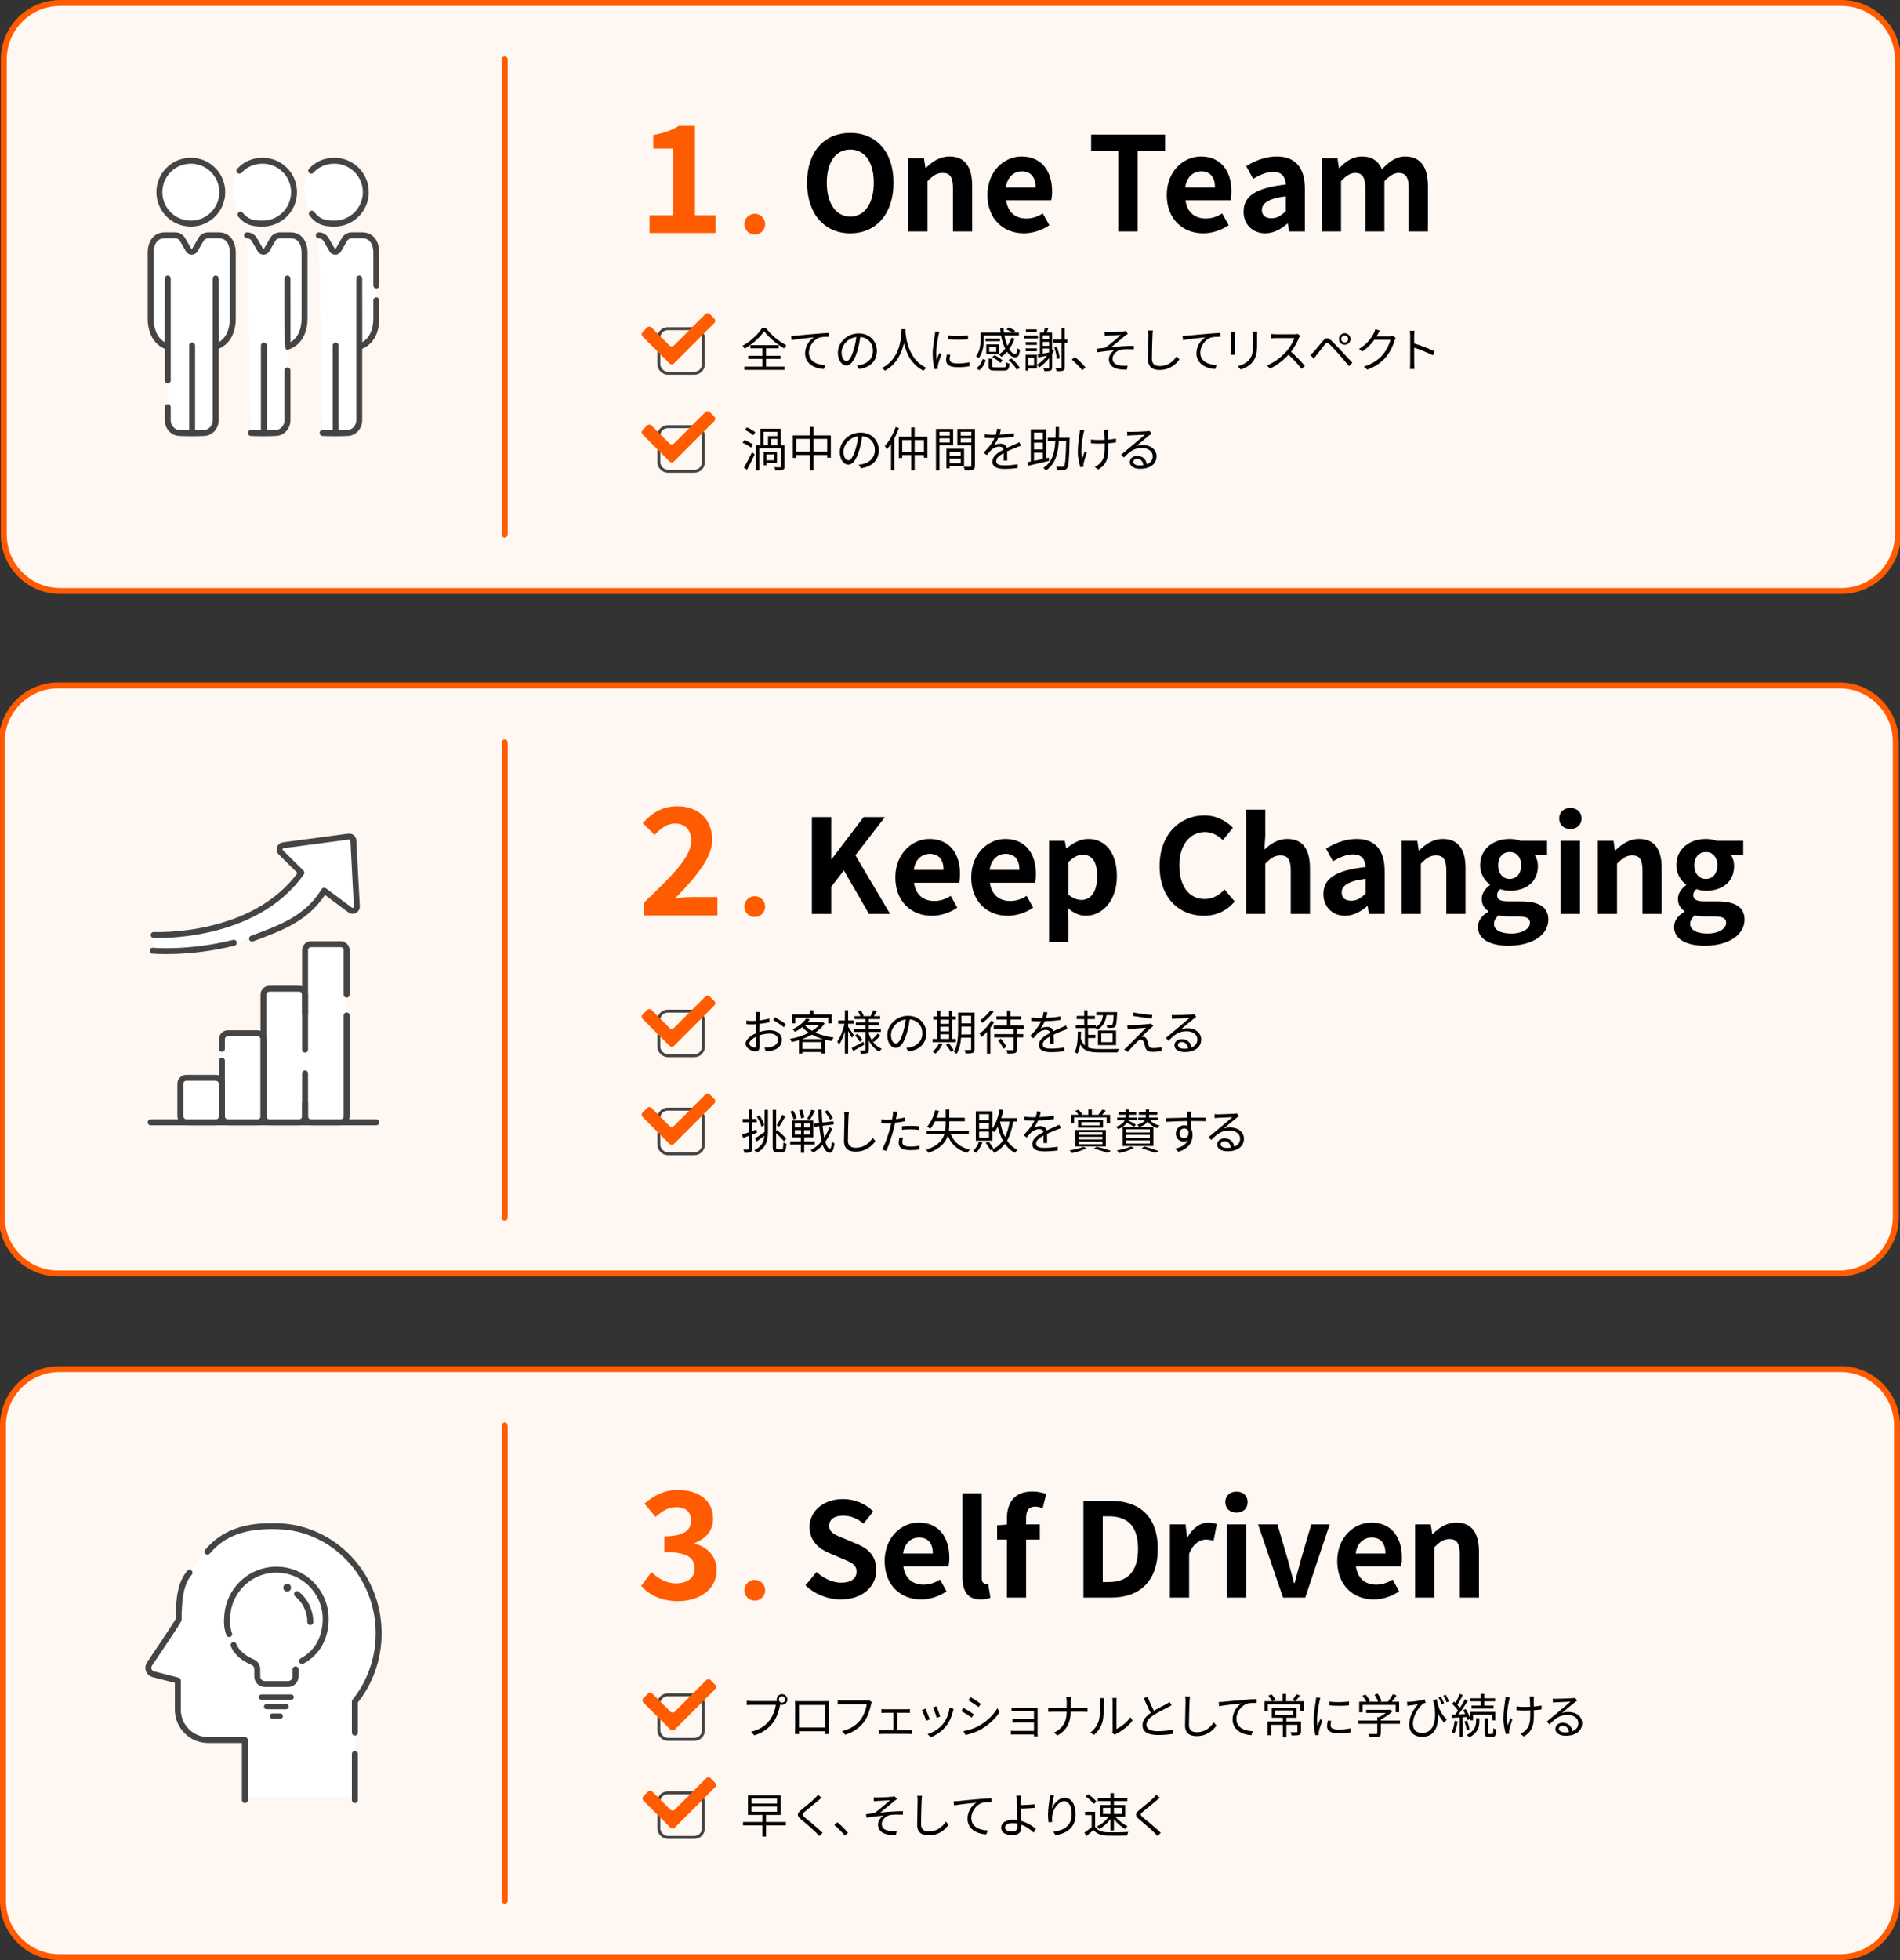 <?xml version="1.0" encoding="UTF-8"?>
<svg id="_レイヤー_2" data-name="レイヤー 2" xmlns="http://www.w3.org/2000/svg" viewBox="0 0 640 660">
  <rect x="0" y="0" width="640" height="660" fill="#333333" stroke="none"/>
  <defs>
    <style>
      .cls-1, .cls-2 {
        fill: #fff;
      }

      .cls-3 {
        fill: #fff7f2;
      }

      .cls-4 {
        fill: #ff5b00;
      }

      .cls-5 {
        fill: #444;
      }

      .cls-6 {
        stroke-width: 1.8px;
      }

      .cls-6, .cls-7, .cls-2, .cls-8 {
        stroke-linejoin: round;
      }

      .cls-6, .cls-7, .cls-2, .cls-8, .cls-9 {
        stroke-linecap: round;
      }

      .cls-6, .cls-7, .cls-2, .cls-8, .cls-10 {
        stroke: #444;
      }

      .cls-6, .cls-8, .cls-9, .cls-10 {
        fill: none;
      }

      .cls-7 {
        fill: #bcbcbc;
      }

      .cls-7, .cls-2, .cls-8, .cls-9 {
        stroke-width: 2px;
      }

      .cls-9 {
        stroke: #ff5b00;
      }

      .cls-9, .cls-10 {
        stroke-miterlimit: 10;
      }
    </style>
  </defs>
  <g>
    <g>
      <rect class="cls-3" x="1.269" y="1" width="638" height="198" rx="19" ry="19"/>
      <path class="cls-4" d="m620.269,2c9.925,0,18,8.075,18,18v160c0,9.925-8.075,18-18,18H20.269c-9.925,0-18-8.075-18-18V20C2.269,10.075,10.343,2,20.269,2h600m0-2H20.269C9.223,0,.269,8.954.269,20v160c0,11.046,8.954,20,20,20h600c11.046,0,20-8.954,20-20V20c0-11.046-8.954-20-20-20h0Z"/>
    </g>
    <g>
      <path d="m271.845,61.533c0-10.605,5.941-16.766,14.566-16.766s14.566,6.205,14.566,16.766-5.94,17.031-14.566,17.031-14.566-6.469-14.566-17.031Zm22.487,0c0-6.997-3.081-11.177-7.921-11.177s-7.921,4.181-7.921,11.177c0,6.953,3.08,11.398,7.921,11.398s7.921-4.445,7.921-11.398Z"/>
      <path d="m305.945,53.304h5.281l.484,3.256h.132c2.156-2.112,4.665-3.873,8.009-3.873,5.325,0,7.613,3.697,7.613,9.901v15.358h-6.469v-14.566c0-3.829-1.056-5.149-3.477-5.149-2.024,0-3.301.968-5.105,2.772v16.942h-6.469v-24.644Z"/>
      <path d="m332.608,65.625c0-7.965,5.633-12.938,11.486-12.938,6.777,0,10.297,4.973,10.297,11.75,0,1.232-.132,2.42-.308,2.992h-15.183c.528,4.049,3.168,6.161,6.821,6.161,2.024,0,3.784-.616,5.545-1.716l2.2,3.96c-2.42,1.672-5.545,2.729-8.582,2.729-6.909,0-12.278-4.797-12.278-12.938Zm16.239-2.508c0-3.301-1.497-5.413-4.665-5.413-2.596,0-4.884,1.849-5.369,5.413h10.034Z"/>
      <path d="m376.697,50.795h-9.153v-5.457h24.907v5.457h-9.241v27.152h-6.513v-27.152Z"/>
      <path d="m393.019,65.625c0-7.965,5.633-12.938,11.486-12.938,6.777,0,10.297,4.973,10.297,11.75,0,1.232-.132,2.42-.308,2.992h-15.183c.528,4.049,3.168,6.161,6.821,6.161,2.024,0,3.784-.616,5.545-1.716l2.2,3.96c-2.42,1.672-5.545,2.729-8.582,2.729-6.909,0-12.278-4.797-12.278-12.938Zm16.239-2.508c0-3.301-1.497-5.413-4.665-5.413-2.596,0-4.884,1.849-5.369,5.413h10.034Z"/>
      <path d="m418.891,71.258c0-5.281,4.269-8.053,14.214-9.109-.132-2.42-1.188-4.269-4.225-4.269-2.289,0-4.489,1.012-6.777,2.333l-2.332-4.269c2.904-1.805,6.425-3.257,10.297-3.257,6.249,0,9.461,3.741,9.461,10.87v14.39h-5.281l-.44-2.641h-.176c-2.156,1.849-4.621,3.257-7.437,3.257-4.4,0-7.305-3.125-7.305-7.305Zm14.214-.176v-4.973c-6.029.748-8.053,2.42-8.053,4.621,0,1.936,1.364,2.772,3.256,2.772,1.848,0,3.212-.88,4.797-2.42Z"/>
      <path d="m445.247,53.304h5.281l.484,3.3h.132c2.068-2.156,4.356-3.917,7.569-3.917,3.521,0,5.589,1.584,6.776,4.312,2.245-2.376,4.621-4.312,7.834-4.312,5.236,0,7.657,3.697,7.657,9.901v15.358h-6.47v-14.566c0-3.829-1.1-5.149-3.433-5.149-1.408,0-2.992.924-4.752,2.772v16.942h-6.425v-14.566c0-3.829-1.145-5.149-3.477-5.149-1.408,0-2.993.924-4.709,2.772v16.942h-6.469v-24.644Z"/>
    </g>
    <path class="cls-4" d="m218.794,72.499h7.951v-22.452h-6.701v-4.55c3.701-.7,6.25-1.65,8.601-3.1h5.451v30.102h6.95v5.95h-22.251v-5.95Z"/>
    <g>
      <path d="m257.934,110.345c1.665,2.337,4.45,4.674,6.947,5.907-.304.304-.592.72-.784,1.056-2.449-1.424-5.25-3.777-6.69-5.794-1.281,1.937-3.858,4.306-6.547,5.875-.144-.272-.48-.688-.736-.944,2.737-1.504,5.394-4.034,6.626-6.099h1.185Zm.096,13.109h6.243v1.088h-13.526v-1.088h6.067v-2.609h-4.77v-1.057h4.77v-2.497h-4.05v-1.072h9.508v1.072h-4.242v2.497h4.85v1.057h-4.85v2.609Z"/>
      <path d="m267.932,113.05c1.041-.112,4.065-.416,7.011-.656,1.745-.16,3.25-.24,4.322-.288v1.281c-.912,0-2.321.016-3.137.256-2.273.736-3.666,3.169-3.666,5.058,0,3.137,2.913,4.13,5.522,4.226l-.464,1.329c-2.961-.112-6.338-1.697-6.338-5.266,0-2.497,1.521-4.53,2.993-5.41-1.713.192-5.794.576-7.523.944l-.144-1.393c.608-.016,1.121-.048,1.425-.08Z"/>
      <path d="m289.358,124.255l-.752-1.185c.512-.048,1.008-.128,1.376-.208,2.049-.464,4.065-1.985,4.065-4.754,0-2.417-1.552-4.417-4.273-4.642-.208,1.488-.512,3.121-.96,4.61-.977,3.297-2.241,4.978-3.729,4.978-1.425,0-2.849-1.633-2.849-4.274,0-3.473,3.089-6.515,6.995-6.515,3.746,0,6.13,2.641,6.13,5.891,0,3.361-2.208,5.602-6.002,6.098Zm-4.226-2.673c.752,0,1.601-1.073,2.417-3.778.4-1.328.72-2.849.896-4.322-3.073.384-4.962,3.009-4.962,5.187,0,2.017.928,2.913,1.648,2.913Z"/>
      <path d="m305.006,110.857c-.016.208-.016.464-.032.736.144,2.113,1.008,9.508,7.027,12.261-.336.256-.704.656-.88.976-4.129-1.953-5.89-6.05-6.659-9.251-.704,3.201-2.353,7.059-6.402,9.251-.208-.288-.592-.672-.96-.912,6.482-3.313,6.482-10.949,6.595-13.062h1.312Z"/>
      <path d="m316.141,112.794c-.304,1.473-.8,4.338-.8,6.13,0,.784.048,1.457.144,2.241.272-.72.656-1.681.928-2.337l.672.512c-.416,1.137-.992,2.833-1.136,3.585-.048.24-.096.544-.08.721.016.176.032.4.048.56l-1.152.08c-.32-1.137-.592-2.978-.592-5.138,0-2.353.528-5.09.72-6.418.064-.368.112-.785.112-1.137l1.425.128c-.08.272-.224.785-.288,1.073Zm3.729,8.147c0,.736.528,1.441,2.705,1.441,1.44,0,2.673-.128,3.97-.417l.032,1.345c-1.008.192-2.353.336-4.001.336-2.689,0-3.89-.896-3.89-2.401,0-.544.096-1.104.272-1.889l1.153.112c-.16.592-.24,1.04-.24,1.472Zm6.194-8.003v1.296c-1.712.192-4.818.192-6.579,0v-1.28c1.745.288,4.978.224,6.579-.016Z"/>
      <path d="m336.51,119.309h-4.29v-3.345h4.354v3.297c.752-.496,1.441-1.12,2.049-1.84-.624-1.217-1.136-2.753-1.44-4.45h-5.811v1.409c0,1.841-.288,4.45-1.745,6.243-.144-.224-.624-.608-.864-.736,1.345-1.649,1.521-3.89,1.521-5.522v-2.385h6.755c-.064-.528-.112-1.072-.144-1.617h1.136c.016.544.064,1.088.128,1.617h2.913c-.512-.368-1.329-.768-2.033-1.008l.624-.705c.784.256,1.761.705,2.273,1.121l-.496.592h1.761v.992h-4.882c.24,1.313.608,2.481,1.04,3.458.544-.816.977-1.712,1.297-2.689l1.104.256c-.448,1.313-1.073,2.497-1.825,3.521.672,1.088,1.409,1.713,2.065,1.713.4-.016.561-.576.64-2.017.224.208.625.433.929.528-.192,2.001-.625,2.561-1.633,2.561-.977,0-1.921-.704-2.721-1.873-.576.672-1.216,1.249-1.889,1.729-.176-.208-.608-.624-.864-.816l.048-.032Zm-7.635,4.69c1.072-.736,1.761-1.953,2.128-3.122l1.024.353c-.4,1.264-1.024,2.609-2.177,3.425l-.976-.656Zm7.955-9.124h-4.882v-.832h4.882v.832Zm1.265,8.836c.704,0,.816-.192.864-1.681.256.192.752.368,1.088.432-.16,1.873-.512,2.321-1.857,2.321h-3.105c-1.649,0-2.081-.32-2.081-1.537v-2.481h1.185v2.465c0,.4.128.48.992.48h2.914Zm-2.529-6.915h-2.353v1.665h2.353v-1.665Zm-.56,2.785c.992.464,2.177,1.232,2.737,1.841l-.816.752c-.544-.608-1.697-1.425-2.705-1.937l.784-.656Zm5.682,1.121c1.152.912,2.337,2.209,2.833,3.201l-1.056.576c-.432-.976-1.601-2.305-2.753-3.249l.976-.528Z"/>
      <path d="m349.613,113.995h-4.754v-.976h4.754v.976Zm-.32,10.052h-2.897v.752h-.928v-5.362h3.825v4.61Zm-.032-7.923h-3.762v-.944h3.762v.944Zm-3.762,1.168h3.762v.96h-3.762v-.96Zm3.729-5.41h-3.666v-.96h3.666v.96Zm-.912,8.532h-1.921v2.673h1.921v-2.673Zm6.803-2.513c-.224.432-.464.864-.736,1.296v4.498c0,.576-.144.912-.528,1.104-.4.16-1.024.192-2.049.192-.048-.288-.224-.736-.384-1.008.784.032,1.473.016,1.681.016s.288-.08.288-.304v-3.121c-.992,1.248-2.161,2.337-3.329,3.169-.16-.224-.544-.672-.769-.896,1.249-.784,2.465-1.873,3.425-3.121l-2.945.64-.256-.992c.24-.032.496-.08.769-.128v-7.267h1.264c.176-.528.32-1.168.417-1.633l1.152.224c-.176.48-.352.977-.528,1.409h1.793v5.698l.736.224Zm-3.858-5.01v1.312h2.129v-1.312h-2.129Zm2.129,2.225h-2.129v1.329h2.129v-1.329Zm-2.129,3.954c.672-.128,1.393-.272,2.129-.416v-1.281h-2.129v1.697Zm8.292-3.666h-.896v8.195c0,.688-.16,1.024-.592,1.201-.4.192-1.088.224-2.177.224-.048-.288-.192-.785-.352-1.104.8.032,1.504.016,1.729.016.192-.016.288-.08.288-.32v-8.211h-2.833v-1.104h2.833v-3.793h1.104v3.793h.896v1.104Zm-3.569,5.442c-.064-1.041-.417-2.657-.88-3.89l.88-.208c.48,1.232.848,2.817.944,3.874l-.944.224Z"/>
      <path d="m361.02,121.086l1.04-.913c1.153.928,2.593,2.385,3.585,3.553l-1.088.929c-1.024-1.265-2.401-2.641-3.537-3.569Z"/>
      <path d="m373.325,111.866c.705,0,4.002-.145,4.93-.256.368-.032.672-.096.864-.144l.816.913c-.224.128-.64.416-.864.592-1.185.993-3.505,2.929-4.786,3.938,2.433-.256,5.314-.464,7.619-.464v1.185c-1.568-.08-3.105-.064-4.065.064-1.553.224-3.073,1.553-3.073,3.057,0,1.617,1.296,2.161,2.753,2.353.944.128,1.729.096,2.305.048l-.272,1.297c-3.905.176-6.034-1.057-6.034-3.506,0-1.376,1.041-2.529,1.856-3.025-1.712.144-3.841.384-5.762.704l-.112-1.2c.864-.096,1.953-.224,2.769-.32,1.729-1.201,4.273-3.425,5.282-4.322-.705.048-3.521.176-4.21.224-.4.032-.88.08-1.216.112l-.064-1.312c.384.048.784.064,1.264.064Z"/>
      <path d="m388.205,112.906c-.08,1.809-.191,5.586-.191,7.971,0,1.761,1.104,2.385,2.625,2.385,2.929,0,4.577-1.649,5.73-3.313l.912,1.088c-1.104,1.521-3.17,3.538-6.69,3.538-2.306,0-3.89-.96-3.89-3.569,0-2.369.159-6.419.159-8.1,0-.592-.031-1.168-.128-1.632l1.617.016c-.08.528-.128,1.089-.145,1.617Z"/>
      <path d="m399.771,113.05c1.04-.112,4.065-.416,7.011-.656,1.745-.16,3.249-.24,4.322-.288v1.281c-.913,0-2.321.016-3.138.256-2.272.736-3.665,3.169-3.665,5.058,0,3.137,2.913,4.13,5.521,4.226l-.464,1.329c-2.961-.112-6.339-1.697-6.339-5.266,0-2.497,1.521-4.53,2.993-5.41-1.712.192-5.794.576-7.522.944l-.145-1.393c.608-.016,1.121-.048,1.425-.08Z"/>
      <path d="m415.996,112.891v5.346c0,.4.032.929.064,1.217h-1.473c.032-.24.08-.752.08-1.232v-5.33c0-.289-.032-.849-.064-1.153h1.457c-.032.304-.064.769-.064,1.153Zm7.443.112v2.593c0,3.841-.528,5.106-1.681,6.482-1.04,1.249-2.642,1.937-3.81,2.337l-1.04-1.104c1.473-.368,2.833-1.008,3.825-2.129,1.137-1.329,1.328-2.625,1.328-5.65v-2.529c0-.544-.031-.992-.08-1.393h1.505c-.032.4-.048.848-.048,1.393Z"/>
      <path d="m437.552,113.755c-.545,1.376-1.553,3.249-2.689,4.69,1.681,1.44,3.634,3.521,4.674,4.786l-1.12.96c-1.072-1.409-2.77-3.297-4.402-4.754-1.712,1.841-3.873,3.602-6.242,4.674l-1.024-1.072c2.577-1.008,4.946-2.913,6.595-4.754,1.089-1.232,2.257-3.122,2.657-4.45h-6.242c-.561,0-1.441.064-1.617.08v-1.457c.225.032,1.137.096,1.617.096h6.178c.528,0,.944-.048,1.201-.128l.816.624c-.097.128-.305.48-.4.705Z"/>
      <path d="m442.491,118.477c.753-.768,2.146-2.545,3.153-3.729.864-1.008,1.617-1.185,2.705-.16.977.929,2.337,2.353,3.281,3.361,1.073,1.137,2.674,2.881,3.906,4.194l-1.104,1.168c-1.137-1.376-2.545-3.009-3.569-4.178-.929-1.056-2.417-2.641-3.09-3.297-.624-.608-.928-.544-1.473.112-.768.944-2.097,2.689-2.833,3.585-.32.4-.672.896-.912,1.232l-1.2-1.216c.416-.353.704-.641,1.136-1.073Zm10.469-6.274c1.072,0,1.937.88,1.937,1.953s-.864,1.937-1.937,1.937-1.953-.864-1.953-1.937.881-1.953,1.953-1.953Zm0,3.121c.641,0,1.168-.528,1.168-1.168,0-.656-.527-1.168-1.168-1.168-.656,0-1.185.512-1.185,1.168,0,.64.528,1.168,1.185,1.168Z"/>
      <path d="m464.078,112.586c-.112.224-.24.448-.385.672h4.338c.433,0,.784-.048,1.04-.16l1.073.656c-.128.224-.288.592-.368.848-.433,1.617-1.425,3.778-2.85,5.506-1.456,1.777-3.361,3.249-6.37,4.354l-1.152-1.04c2.929-.865,4.93-2.321,6.386-4.018,1.249-1.473,2.226-3.538,2.562-4.994h-5.41c-.977,1.344-2.321,2.769-4.065,3.938l-1.104-.833c2.753-1.648,4.338-3.969,5.025-5.41.16-.272.4-.848.496-1.264l1.489.48c-.272.416-.561.96-.704,1.265Z"/>
      <path d="m475.021,113.035c0-.448-.032-1.168-.128-1.665h1.568c-.048.497-.112,1.185-.112,1.665v2.609c2.113.64,5.154,1.792,6.835,2.641l-.544,1.36c-1.745-.944-4.515-2.017-6.291-2.577.016,2.401.016,4.818.016,5.282,0,.496.032,1.361.097,1.889h-1.553c.08-.512.112-1.296.112-1.889v-9.315Z"/>
    </g>
    <g>
      <path d="m252.956,150.73c-.592-.528-1.825-1.232-2.833-1.665l.672-.88c.976.368,2.225,1.04,2.833,1.553l-.672.992Zm-2.385,6.707c.784-1.232,1.889-3.329,2.721-5.17l.912.72c-.752,1.697-1.761,3.698-2.593,5.186l-1.041-.736Zm1.008-13.542c.993.432,2.225,1.121,2.833,1.681l-.688.96c-.592-.56-1.809-1.312-2.801-1.761l.656-.88Zm12.677,13.173c0,.625-.128.96-.608,1.137-.464.176-1.232.176-2.497.176-.048-.304-.192-.752-.352-1.04.913.032,1.761.016,2.001.016.256-.016.336-.08.336-.304v-6.115h-7.379v7.443h-1.104v-8.483h1.457v-5.538h6.851v5.538h1.296v7.171Zm-7.075-7.171h1.521v-3.041h3.137v-1.473h-4.658v4.514Zm1.008,5.987v.784h-.977v-4.594h4.498v3.81h-3.521Zm0-2.881v1.985h2.529v-1.985h-2.529Zm3.649-5.218h-2.145v2.113h2.145v-2.113Z"/>
      <path d="m279.856,146.617v7.491h-1.216v-.913h-4.594v5.186h-1.232v-5.186h-4.578v.993h-1.168v-7.571h5.747v-2.849h1.232v2.849h5.81Zm-7.042,5.41v-4.242h-4.578v4.242h4.578Zm5.826,0v-4.242h-4.594v4.242h4.594Z"/>
      <path d="m289.998,157.661l-.752-1.185c.512-.048,1.008-.128,1.376-.208,2.049-.464,4.065-1.985,4.065-4.754,0-2.417-1.552-4.417-4.273-4.642-.208,1.488-.512,3.121-.96,4.61-.977,3.297-2.241,4.978-3.729,4.978-1.425,0-2.849-1.633-2.849-4.274,0-3.473,3.089-6.515,6.995-6.515,3.746,0,6.13,2.641,6.13,5.891,0,3.361-2.208,5.602-6.002,6.098Zm-4.226-2.673c.752,0,1.601-1.073,2.417-3.778.4-1.328.72-2.849.896-4.322-3.073.384-4.962,3.009-4.962,5.187,0,2.017.928,2.913,1.648,2.913Z"/>
      <path d="m302.813,144.136c-.416,1.168-.944,2.353-1.537,3.474v10.756h-1.137v-8.9c-.448.672-.928,1.297-1.408,1.825-.128-.256-.48-.864-.688-1.152,1.473-1.537,2.833-3.921,3.666-6.338l1.104.336Zm9.572,2.929v7.059h-1.168v-.913h-3.121v5.154h-1.168v-5.154h-3.025v1.008h-1.136v-7.155h4.162v-3.121h1.168v3.121h4.29Zm-5.458,5.026v-3.921h-3.025v3.921h3.025Zm4.29,0v-3.921h-3.121v3.921h3.121Z"/>
      <path d="m316.459,149.914v8.483h-1.184v-13.941h5.778v5.458h-4.594Zm0-4.53v1.329h3.458v-1.329h-3.458Zm3.458,3.618v-1.409h-3.458v1.409h3.458Zm-.048,7.907v.8h-1.072v-6.595h5.938v5.794h-4.866Zm0-4.866v1.473h3.761v-1.473h-3.761Zm3.761,3.921v-1.552h-3.761v1.552h3.761Zm4.77.849c0,.752-.176,1.152-.704,1.36-.512.192-1.36.208-2.689.208-.048-.336-.24-.896-.417-1.216.977.048,1.953.032,2.241.016.272,0,.368-.096.368-.384v-6.867h-4.722v-5.474h5.922v12.357Zm-4.786-11.429v1.329h3.585v-1.329h-3.585Zm3.585,3.633v-1.424h-3.585v1.424h3.585Z"/>
      <path d="m336.686,146.361c1.632-.08,3.377-.224,4.882-.497l-.016,1.185c-1.584.256-3.569.384-5.314.448-.368.849-.896,1.761-1.44,2.481.608-.384,1.537-.592,2.225-.592,1.041,0,1.889.512,2.145,1.441,1.088-.528,2.065-.913,2.897-1.297.48-.208.864-.384,1.312-.624l.528,1.2c-.416.112-.992.336-1.424.512-.896.336-2.033.801-3.25,1.377.016.928.032,2.289.048,3.073h-1.232c.032-.608.048-1.649.048-2.497-1.488.784-2.529,1.632-2.529,2.689,0,1.249,1.249,1.44,2.897,1.44,1.249,0,2.961-.144,4.37-.384l-.032,1.28c-1.216.16-2.993.288-4.386.288-2.289,0-4.129-.496-4.129-2.449,0-1.889,1.905-3.073,3.777-4.05-.16-.688-.736-.992-1.457-.992-1.008,0-2.033.496-2.753,1.168-.464.432-.912,1.024-1.457,1.665l-1.088-.8c2.017-1.953,3.089-3.602,3.698-4.898h-.705c-.688,0-1.745-.032-2.625-.096v-1.201c.849.112,1.969.176,2.705.176.336,0,.705,0,1.057-.016.224-.688.368-1.409.4-2l1.312.112c-.096.48-.224,1.104-.464,1.857Z"/>
      <path d="m353.374,155.18c-2.497.592-5.186,1.216-7.091,1.649l-.208-1.201,1.136-.224v-10.853h5.202v9.748l.88-.192.08,1.072Zm-5.074-9.54v2.337h2.993v-2.337h-2.993Zm2.993,3.409h-2.993v2.305h2.993v-2.305Zm-2.993,6.13c.929-.192,1.937-.416,2.993-.64v-2.113h-2.993v2.753Zm12.005-7.795s-.016.448-.016.592c-.16,6.707-.32,8.979-.848,9.684-.304.417-.64.544-1.152.608-.48.048-1.345.016-2.193-.016-.032-.352-.144-.833-.352-1.136.912.064,1.745.064,2.081.064.272.016.448-.032.592-.24.4-.48.576-2.593.72-8.419h-2.497c-.24,4.162-1.12,7.763-4.354,9.908-.176-.288-.561-.705-.864-.88,3.041-1.905,3.841-5.202,4.065-9.028h-2.545v-1.136h2.593c.048-1.168.048-2.369.048-3.602h1.152c0,1.232,0,2.433-.048,3.602h3.617Z"/>
      <path d="m364.957,145.96c-.512,2.321-1.057,5.827-.448,8.452.224-.672.56-1.649.864-2.449l.688.416c-.384,1.121-.864,2.753-1.041,3.538-.064.24-.096.544-.08.72.016.16.032.384.048.544l-1.088.128c-.32-.977-.848-3.057-.848-5.074,0-2.593.416-5.058.608-6.386.064-.368.08-.785.08-1.073l1.488.144c-.08.304-.192.736-.272,1.041Zm8.323-.336c-.016.352,0,1.424.016,2.417.944-.08,1.857-.192,2.609-.368v1.312c-.736.112-1.632.208-2.593.272v.56c0,3.682,0,6.291-3.394,8.292l-1.168-.912c.512-.208,1.168-.608,1.553-.993,1.712-1.504,1.809-3.313,1.809-6.387v-.496c-.688.032-1.376.048-2.033.048-.769,0-1.905-.048-2.593-.096v-1.281c.688.112,1.713.176,2.577.176.656,0,1.345-.016,2.017-.048-.016-1.009-.064-2.081-.096-2.481-.032-.368-.096-.705-.144-.96h1.489c-.032.272-.048.592-.048.944Z"/>
      <path d="m380.812,145.432c.833,0,4.642-.128,5.49-.208.48-.032.704-.08.864-.128l.736.928c-.288.208-.608.417-.896.656-.8.608-2.977,2.465-4.226,3.505.736-.256,1.505-.336,2.226-.336,2.656,0,4.562,1.601,4.562,3.762,0,2.577-2.113,4.242-5.507,4.242-2.176,0-3.505-.944-3.505-2.273,0-1.104.977-2.081,2.465-2.081,2.001,0,3.073,1.312,3.266,2.833,1.28-.496,2.001-1.424,2.001-2.737,0-1.569-1.505-2.753-3.586-2.753-2.673,0-4.098,1.137-6.13,3.202l-.913-.944c1.329-1.089,3.377-2.801,4.306-3.585.896-.736,2.897-2.417,3.713-3.138-.849.032-4.05.176-4.898.224-.352.016-.72.048-1.057.096l-.048-1.329c.368.048.816.064,1.136.064Zm3.041,11.301c.465,0,.896-.032,1.297-.096-.128-1.265-.929-2.177-2.145-2.177-.721,0-1.281.464-1.281,1.024,0,.768.88,1.249,2.128,1.249Z"/>
    </g>
    <line class="cls-9" x1="170" y1="20" x2="170" y2="180"/>
    <circle class="cls-4" cx="254.237" cy="75.481" r="3.5"/>
    <rect class="cls-10" x="221.918" y="110.679" width="15" height="15" rx="3" ry="3"/>
    <rect class="cls-10" x="221.918" y="143.682" width="15" height="15" rx="3" ry="3"/>
    <path class="cls-4" d="m237.588,105.763l-10.565,10.565c-.417.417-1.093.417-1.509,0l-6.037-6.037c-.417-.417-1.093-.417-1.509,0l-1.509,1.509c-.417.417-.417,1.093,0,1.509l6.792,6.792,2.264,2.264c.417.417,1.093.417,1.509,0l2.264-2.264,11.32-11.32c.417-.417.417-1.093,0-1.509l-1.509-1.509c-.417-.417-1.093-.417-1.509,0Z"/>
    <path class="cls-4" d="m237.588,138.767l-10.565,10.565c-.417.417-1.093.417-1.509,0l-6.037-6.037c-.417-.417-1.093-.417-1.509,0l-1.509,1.509c-.417.417-.417,1.093,0,1.509l6.792,6.792,2.264,2.264c.417.417,1.093.417,1.509,0l2.264-2.264,11.32-11.32c.417-.417.417-1.093,0-1.509l-1.509-1.509c-.417-.417-1.093-.417-1.509,0Z"/>
  </g>
  <g>
    <g>
      <rect class="cls-3" x=".591" y="230.795" width="638" height="198" rx="19" ry="19"/>
      <path class="cls-4" d="m619.591,231.796c9.925,0,18,8.075,18,18v160c0,9.925-8.075,18-18,18H19.591c-9.925,0-18-8.075-18-18v-160c0-9.925,8.075-18,18-18h600m0-2H19.591c-11.046,0-20,8.954-20,20v160c0,11.046,8.954,20,20,20h600c11.046,0,20-8.954,20-20v-160c0-11.046-8.954-20-20-20h0Z"/>
    </g>
    <g>
      <path d="m273.474,275.134h6.513v14.17h.132l10.782-14.17h7.173l-9.945,12.85,11.706,19.759h-7.129l-8.449-14.654-4.269,5.501v9.153h-6.513v-32.609Z"/>
      <path d="m301.589,295.421c0-7.965,5.633-12.938,11.486-12.938,6.777,0,10.297,4.973,10.297,11.75,0,1.232-.132,2.42-.308,2.992h-15.183c.528,4.049,3.168,6.161,6.821,6.161,2.024,0,3.784-.616,5.545-1.716l2.2,3.96c-2.42,1.672-5.545,2.729-8.582,2.729-6.909,0-12.278-4.797-12.278-12.938Zm16.239-2.508c0-3.301-1.497-5.413-4.665-5.413-2.596,0-4.884,1.849-5.369,5.413h10.034Z"/>
      <path d="m327.153,295.421c0-7.965,5.633-12.938,11.485-12.938,6.777,0,10.297,4.973,10.297,11.75,0,1.232-.132,2.42-.308,2.992h-15.182c.528,4.049,3.168,6.161,6.821,6.161,2.024,0,3.785-.616,5.544-1.716l2.201,3.96c-2.42,1.672-5.545,2.729-8.582,2.729-6.909,0-12.277-4.797-12.277-12.938Zm16.238-2.508c0-3.301-1.497-5.413-4.665-5.413-2.596,0-4.885,1.849-5.369,5.413h10.034Z"/>
      <path d="m353.377,283.1h5.281l.484,2.552h.132c2.068-1.76,4.621-3.168,7.261-3.168,6.073,0,9.682,4.973,9.682,12.542,0,8.449-5.061,13.334-10.474,13.334-2.156,0-4.225-.968-6.117-2.685l.22,4.049v7.481h-6.469v-34.105Zm16.194,12.014c0-4.708-1.496-7.305-4.885-7.305-1.672,0-3.168.836-4.841,2.553v10.825c1.541,1.364,3.125,1.849,4.445,1.849,2.992,0,5.281-2.553,5.281-7.921Z"/>
      <path d="m390.6,291.593c0-10.737,6.909-17.03,15.138-17.03,4.137,0,7.437,1.98,9.549,4.181l-3.389,4.136c-1.672-1.584-3.564-2.728-6.029-2.728-4.929,0-8.625,4.225-8.625,11.222,0,7.085,3.344,11.354,8.493,11.354,2.816,0,4.973-1.32,6.733-3.212l3.433,4.048c-2.685,3.125-6.161,4.797-10.386,4.797-8.229,0-14.918-5.897-14.918-16.767Z"/>
      <path d="m419.728,272.626h6.469v8.845l-.308,4.621c1.98-1.848,4.401-3.608,7.745-3.608,5.325,0,7.613,3.697,7.613,9.901v15.358h-6.469v-14.566c0-3.829-1.056-5.149-3.477-5.149-2.024,0-3.301.968-5.105,2.772v16.942h-6.469v-35.117Z"/>
      <path d="m445.775,301.054c0-5.281,4.269-8.053,14.214-9.109-.132-2.42-1.188-4.269-4.225-4.269-2.288,0-4.488,1.012-6.776,2.333l-2.333-4.269c2.904-1.805,6.425-3.257,10.297-3.257,6.249,0,9.461,3.741,9.461,10.87v14.39h-5.28l-.44-2.641h-.176c-2.156,1.849-4.621,3.257-7.437,3.257-4.4,0-7.305-3.125-7.305-7.305Zm14.214-.176v-4.973c-6.028.748-8.053,2.42-8.053,4.621,0,1.936,1.364,2.772,3.256,2.772,1.849,0,3.213-.88,4.797-2.42Z"/>
      <path d="m472.131,283.1h5.281l.484,3.256h.132c2.156-2.112,4.664-3.873,8.009-3.873,5.325,0,7.613,3.697,7.613,9.901v15.358h-6.469v-14.566c0-3.829-1.057-5.149-3.477-5.149-2.024,0-3.301.968-5.104,2.772v16.942h-6.47v-24.644Z"/>
      <path d="m497.827,312.1c0-2.068,1.275-3.828,3.521-5.104v-.22c-1.276-.836-2.245-2.112-2.245-4.136,0-1.849,1.276-3.565,2.772-4.621v-.176c-1.716-1.232-3.3-3.564-3.3-6.469,0-5.765,4.708-8.89,9.945-8.89,1.364,0,2.685.264,3.696.616h8.89v4.753h-4.181c.616.836,1.1,2.2,1.1,3.74,0,5.545-4.225,8.361-9.505,8.361-.969,0-2.112-.22-3.169-.572-.66.572-1.056,1.1-1.056,2.112,0,1.32.968,2.024,3.872,2.024h4.181c5.941,0,9.197,1.848,9.197,6.161,0,4.973-5.192,8.757-13.422,8.757-5.809,0-10.297-1.98-10.297-6.337Zm17.515-1.32c0-1.76-1.453-2.201-4.093-2.201h-2.993c-1.496,0-2.552-.132-3.432-.352-1.101.88-1.585,1.849-1.585,2.861,0,2.068,2.289,3.256,5.854,3.256,3.696,0,6.249-1.628,6.249-3.564Zm-2.949-19.407c0-2.861-1.672-4.489-3.872-4.489s-3.873,1.628-3.873,4.489c0,2.948,1.717,4.576,3.873,4.576s3.872-1.628,3.872-4.576Z"/>
      <path d="m525.194,275.575c0-2.112,1.54-3.521,3.785-3.521,2.2,0,3.74,1.408,3.74,3.521,0,2.156-1.54,3.564-3.74,3.564-2.245,0-3.785-1.408-3.785-3.564Zm.528,7.525h6.469v24.644h-6.469v-24.644Z"/>
      <path d="m538.218,283.1h5.28l.484,3.256h.132c2.156-2.112,4.665-3.873,8.01-3.873,5.324,0,7.612,3.697,7.612,9.901v15.358h-6.469v-14.566c0-3.829-1.056-5.149-3.477-5.149-2.023,0-3.3.968-5.104,2.772v16.942h-6.469v-24.644Z"/>
      <path d="m563.913,312.1c0-2.068,1.275-3.828,3.521-5.104v-.22c-1.276-.836-2.245-2.112-2.245-4.136,0-1.849,1.276-3.565,2.772-4.621v-.176c-1.716-1.232-3.3-3.564-3.3-6.469,0-5.765,4.708-8.89,9.945-8.89,1.364,0,2.685.264,3.696.616h8.89v4.753h-4.181c.616.836,1.1,2.2,1.1,3.74,0,5.545-4.225,8.361-9.505,8.361-.969,0-2.112-.22-3.169-.572-.66.572-1.056,1.1-1.056,2.112,0,1.32.968,2.024,3.872,2.024h4.181c5.941,0,9.197,1.848,9.197,6.161,0,4.973-5.192,8.757-13.422,8.757-5.809,0-10.297-1.98-10.297-6.337Zm17.515-1.32c0-1.76-1.453-2.201-4.093-2.201h-2.993c-1.496,0-2.552-.132-3.432-.352-1.101.88-1.585,1.849-1.585,2.861,0,2.068,2.289,3.256,5.854,3.256,3.696,0,6.249-1.628,6.249-3.564Zm-2.949-19.407c0-2.861-1.672-4.489-3.872-4.489s-3.873,1.628-3.873,4.489c0,2.948,1.717,4.576,3.873,4.576s3.872-1.628,3.872-4.576Z"/>
    </g>
    <path class="cls-4" d="m216.844,303.995c9.651-9.2,16.001-15.5,16.001-20.851,0-3.65-2-5.85-5.55-5.85-2.7,0-4.9,1.8-6.8,3.85l-4-4c3.4-3.65,6.7-5.65,11.75-5.65,7,0,11.651,4.451,11.651,11.251,0,6.3-5.8,12.801-12.401,19.701,1.85-.2,4.3-.4,6.05-.4h8.101v6.2h-24.802v-4.25Z"/>
    <g>
      <path d="m255.934,341.87c-.016.384-.048,1.008-.064,1.729,1.169-.144,2.385-.368,3.297-.64l.032,1.249c-.944.224-2.193.432-3.361.56-.016.752-.032,1.521-.032,2.161v.56c1.217-.384,2.465-.592,3.521-.592,2.337,0,4.018,1.265,4.018,3.185,0,1.937-1.216,3.169-3.409,3.698-.72.16-1.425.192-1.985.224l-.448-1.296c.592.016,1.281.016,1.873-.112,1.408-.272,2.689-1.024,2.689-2.497,0-1.36-1.232-2.097-2.753-2.097-1.2,0-2.337.224-3.489.624.032,1.361.064,2.785.064,3.474,0,1.489-.544,1.969-1.408,1.969-1.249,0-3.33-1.232-3.33-2.657,0-1.329,1.665-2.721,3.505-3.505v-.912c0-.641,0-1.393.016-2.097-.448.032-.849.048-1.185.048-.912,0-1.504-.016-2.049-.08l-.032-1.217c.88.112,1.457.128,2.049.128.368,0,.784-.016,1.232-.048,0-.832.016-1.537.016-1.825,0-.32-.032-.864-.08-1.136h1.424c-.048.288-.096.736-.112,1.104Zm-1.793,10.836c.368,0,.592-.256.592-.785,0-.576-.032-1.665-.048-2.833-1.312.608-2.289,1.537-2.289,2.257,0,.736,1.121,1.361,1.745,1.361Zm10.532-7.827l-.656,1.024c-.784-.752-2.561-1.857-3.585-2.401l.576-.96c1.137.608,2.881,1.697,3.666,2.337Z"/>
      <path d="m277.776,344.606c-.769,1.185-1.873,2.209-3.153,3.073,1.792.833,3.954,1.393,6.21,1.681-.272.288-.592.785-.752,1.137-.736-.112-1.457-.256-2.161-.432v4.674h-1.201v-.512h-6.466v.528h-1.137v-4.53c-.816.256-1.633.464-2.433.64-.112-.304-.368-.785-.592-1.041,2.145-.384,4.402-1.104,6.323-2.097-.816-.544-1.553-1.168-2.161-1.873-.721.576-1.553,1.104-2.497,1.569-.176-.272-.528-.656-.8-.849,2.193-.976,3.745-2.369,4.546-3.601l1.28.24c-.224.32-.464.641-.736.944h4.722l.208-.048.8.496Zm-9.876-.016h-1.137v-2.993h6.066v-1.424h1.201v1.424h6.13v2.993h-1.185v-1.889h-11.076v1.889Zm9.364,5.298c-1.361-.384-2.625-.88-3.762-1.504-1.056.592-2.193,1.088-3.361,1.504h7.123Zm-.544,3.313v-2.321h-6.466v2.321h6.466Zm-5.634-8.035c.625.736,1.457,1.376,2.433,1.937.96-.592,1.792-1.265,2.433-2h-4.818l-.048.064Z"/>
      <path d="m286.941,349.44c-.224-.512-.784-1.504-1.265-2.305v7.619h-1.088v-7.475c-.528,1.745-1.216,3.425-1.953,4.466-.128-.304-.416-.752-.608-1.024.993-1.329,1.969-3.826,2.433-6.002h-2.113v-1.104h2.241v-3.458h1.088v3.458h1.825v1.104h-1.825v1.008c.448.592,1.649,2.401,1.921,2.833l-.656.88Zm4.21,2.305c-1.281.752-2.641,1.537-3.729,2.145l-.561-.992c1.008-.512,2.513-1.329,3.97-2.129l.32.977Zm2.673-1.281c.8,1.201,1.873,2.145,3.169,2.673-.24.224-.592.656-.769.96-1.504-.752-2.689-2.097-3.553-3.746v3.089c0,.64-.128.96-.544,1.152-.416.192-1.136.208-2.129.208-.048-.304-.176-.8-.336-1.088.704.016,1.393.016,1.601,0,.208,0,.256-.064.256-.272v-5.987h-4.034v-1.008h4.034v-1.232h-3.233v-.928h3.233v-1.137h-3.698v-.976h2.001c-.176-.497-.512-1.137-.8-1.649l.928-.304c.384.561.8,1.345.96,1.841l-.288.112h2.785l-.144-.048c.32-.544.72-1.409.928-1.985l1.168.336c-.336.592-.688,1.216-.992,1.697h2.113v.976h-3.81v1.137h3.458v.928h-3.458v1.232h4.034v1.008h-4.034v.641c.24.752.576,1.44.96,2.081.64-.576,1.488-1.489,1.969-2.145l.912.641c-.656.784-1.521,1.601-2.177,2.177l-.512-.384Zm-4.994-2.369c.625.624,1.329,1.488,1.649,2.064l-.864.608c-.304-.592-.993-1.489-1.601-2.145l.816-.528Z"/>
      <path d="m305.998,354.05l-.752-1.185c.512-.048,1.008-.128,1.376-.208,2.049-.464,4.065-1.985,4.065-4.754,0-2.417-1.552-4.417-4.273-4.642-.208,1.488-.512,3.121-.96,4.61-.977,3.297-2.241,4.978-3.729,4.978-1.425,0-2.849-1.633-2.849-4.274,0-3.473,3.089-6.515,6.995-6.515,3.746,0,6.13,2.641,6.13,5.891,0,3.361-2.208,5.602-6.002,6.098Zm-4.226-2.673c.752,0,1.601-1.073,2.417-3.778.4-1.328.72-2.849.896-4.322-3.073.384-4.962,3.009-4.962,5.187,0,2.017.928,2.913,1.648,2.913Z"/>
      <path d="m321.95,350.913h-7.811v-1.072h1.553v-6.499h-1.345v-1.073h1.345v-1.921h1.088v1.921h2.897v-1.921h1.104v1.921h1.168v1.073h-1.168v6.499h1.168v1.072Zm-4.466.64c-.576,1.232-1.489,2.449-2.369,3.233-.224-.192-.672-.528-.96-.688.88-.721,1.712-1.793,2.193-2.849l1.136.304Zm-.704-8.211v1.408h2.897v-1.408h-2.897Zm0,3.938h2.897v-1.569h-2.897v1.569Zm0,2.561h2.897v-1.601h-2.897v1.601Zm2.769,1.409c.64.72,1.376,1.712,1.681,2.369l-.96.56c-.288-.64-1.008-1.681-1.648-2.433l.928-.496Zm8.724,2c0,.705-.176,1.057-.608,1.249-.464.192-1.201.224-2.385.224-.048-.336-.224-.848-.368-1.152.848.016,1.648.016,1.873,0,.24,0,.336-.08.336-.336v-3.841h-3.377c-.16,1.905-.561,3.938-1.521,5.474-.192-.224-.672-.592-.944-.688,1.329-2.113,1.457-5.154,1.457-7.443v-5.778h5.539v12.293Zm-1.153-4.93v-2.657h-3.265v1.072c0,.496-.016,1.041-.032,1.585h3.297Zm-3.265-6.275v2.545h3.265v-2.545h-3.265Z"/>
      <path d="m334.893,344.126c-.352.672-.8,1.329-1.281,1.953v8.691h-1.152v-7.331c-.592.656-1.216,1.264-1.841,1.761-.112-.272-.432-.88-.64-1.169,1.425-1.04,2.961-2.673,3.874-4.321l1.041.416Zm-.192-3.489c-.928,1.36-2.465,2.865-3.874,3.809-.128-.272-.416-.72-.608-.96,1.249-.816,2.673-2.161,3.361-3.282l1.12.433Zm7.859,5.81v1.761h2.129v1.088h-2.129v4.034c0,.72-.16,1.041-.656,1.232-.496.192-1.296.192-2.545.192-.048-.336-.224-.8-.384-1.137.96.032,1.841.032,2.081.016.256-.016.336-.08.336-.304v-4.034h-6.482v-1.088h6.482v-1.761h-6.659v-1.104h4.434v-2.033h-3.505v-1.088h3.505v-1.985h1.168v1.985h3.634v1.088h-3.634v2.033h4.466v1.104h-2.241Zm-5.458,3.297c.736.833,1.568,1.985,1.92,2.753l-1.008.592c-.336-.768-1.136-1.969-1.873-2.801l.96-.544Z"/>
      <path d="m352.366,342.75c1.632-.08,3.377-.224,4.882-.497l-.016,1.185c-1.584.256-3.569.384-5.314.448-.368.849-.896,1.761-1.44,2.481.608-.384,1.537-.592,2.225-.592,1.041,0,1.889.512,2.145,1.441,1.088-.528,2.065-.913,2.897-1.297.48-.208.864-.384,1.312-.624l.528,1.2c-.416.112-.992.336-1.424.512-.896.336-2.033.801-3.25,1.377.016.928.032,2.289.048,3.073h-1.232c.032-.608.048-1.649.048-2.497-1.488.784-2.529,1.632-2.529,2.689,0,1.249,1.249,1.44,2.897,1.44,1.249,0,2.961-.144,4.37-.384l-.032,1.28c-1.216.16-2.993.288-4.386.288-2.289,0-4.129-.496-4.129-2.449,0-1.889,1.904-3.073,3.777-4.05-.16-.688-.736-.992-1.457-.992-1.008,0-2.033.496-2.753,1.168-.464.432-.912,1.024-1.457,1.665l-1.088-.8c2.017-1.953,3.089-3.602,3.698-4.898h-.705c-.688,0-1.745-.032-2.625-.096v-1.201c.849.112,1.969.176,2.705.176.336,0,.705,0,1.057-.016.224-.688.368-1.409.4-2l1.312.112c-.096.48-.224,1.104-.464,1.857Z"/>
      <path d="m366.509,352.706c.96.384,2.193.512,3.777.512.785.016,5.65.016,6.643-.032-.208.288-.417.833-.497,1.185h-6.114c-3.409,0-5.298-.528-6.467-2.705-.192,1.216-.464,2.273-.944,3.137-.192-.144-.672-.448-.944-.576.913-1.601,1.073-4.098,1.104-6.899l1.088.064c-.016.785-.048,1.553-.096,2.273.336,1.057.768,1.825,1.376,2.385v-5.875h-3.073v-1.057h2.849v-1.969h-2.545v-1.056h2.545v-1.921h1.104v1.921h2.497v1.056h-2.497v1.969h2.817v.688c1.425-.816,2.177-2.065,2.401-3.954h-2.225v-1.024h6.995s0,.336-.016.496c-.144,2.849-.288,3.97-.64,4.37-.24.272-.528.368-.928.4-.368.048-1.041.032-1.745,0-.032-.32-.144-.736-.304-1.024.656.064,1.28.064,1.521.064.224.016.384-.016.48-.144.208-.24.352-1.057.464-3.137h-2.449c-.32,2.385-1.312,3.874-3.025,4.882-.128-.144-.4-.384-.64-.56h-2.513v2.273h2.481v1.056h-2.481v3.202Zm3.33-5.73h6.098v4.93h-6.098v-4.93Zm1.12,3.938h3.81v-2.945h-3.81v2.945Z"/>
      <path d="m387.583,346.223c-.608.561-2.417,2.241-3.009,2.849.159-.016.448,0,.624.032.624.064.992.496,1.216,1.152.145.464.368,1.265.528,1.793.192.608.576.864,1.393.864,1.057,0,2.273-.128,3.025-.32l-.08,1.345c-.672.112-2.145.24-3.009.24-1.28,0-2.081-.304-2.417-1.36-.16-.48-.4-1.424-.544-1.889-.192-.56-.545-.849-.977-.849-.448,0-.816.224-1.185.577-.608.576-2.353,2.417-3.25,3.569l-1.216-.849c.192-.176.48-.416.8-.72.64-.656,4.994-5.01,6.579-6.595-1.265.08-3.954.304-4.93.384-.528.048-.944.096-1.296.16l-.112-1.409c.368.032.849.048,1.361.032.913-.016,4.642-.272,5.842-.417.272-.032.624-.112.769-.176l.768.864c-.304.208-.688.544-.88.72Zm.561-4.45l-.177,1.185c-1.601-.144-4.401-.512-6.354-.864l.208-1.168c1.745.384,4.802.752,6.323.848Z"/>
      <path d="m395.854,341.821c.832,0,4.642-.128,5.49-.208.479-.032.704-.08.864-.128l.736.928c-.288.208-.608.417-.896.656-.801.608-2.978,2.465-4.226,3.505.736-.256,1.504-.336,2.225-.336,2.657,0,4.562,1.601,4.562,3.762,0,2.577-2.112,4.242-5.506,4.242-2.177,0-3.506-.944-3.506-2.273,0-1.104.977-2.081,2.466-2.081,2,0,3.073,1.312,3.265,2.833,1.281-.496,2.001-1.424,2.001-2.737,0-1.569-1.505-2.753-3.585-2.753-2.674,0-4.098,1.137-6.131,3.202l-.912-.944c1.328-1.089,3.377-2.801,4.306-3.585.896-.736,2.897-2.417,3.713-3.138-.848.032-4.049.176-4.897.224-.353.016-.721.048-1.057.096l-.048-1.329c.368.048.816.064,1.137.064Zm3.041,11.301c.464,0,.896-.032,1.297-.096-.129-1.265-.929-2.177-2.146-2.177-.72,0-1.28.464-1.28,1.024,0,.768.88,1.249,2.129,1.249Z"/>
    </g>
    <g>
      <path d="m254.973,381.391c-.561.224-1.121.432-1.665.656v4.753c0,.656-.16.977-.561,1.169-.368.192-.977.24-1.985.224-.048-.288-.192-.768-.352-1.104.688.017,1.329.017,1.505,0,.192,0,.272-.048.272-.288v-4.337l-1.889.705-.32-1.137c.608-.208,1.36-.48,2.209-.768v-3.377h-2.001v-1.104h2.001v-3.201h1.121v3.201h1.568v1.104h-1.568v2.977l1.457-.528.208,1.056Zm2.577-7.699h1.12v7.011c0,3.169-.464,5.746-3.761,7.459-.176-.272-.561-.688-.816-.865,2.417-1.2,3.185-2.849,3.393-4.881-.88.688-1.792,1.345-2.561,1.905l-.64-.992c.816-.497,2.049-1.329,3.266-2.161v-7.475Zm-1.057,5.714c-.208-.928-.88-2.337-1.569-3.393l.88-.464c.721,1.024,1.393,2.417,1.665,3.329l-.977.528Zm6.867,7.522c.384,0,.464-.479.512-2.288.272.224.688.416,1.024.496-.112,2.129-.4,2.865-1.473,2.865h-1.665c-1.152,0-1.473-.385-1.473-1.857v-12.453h1.137v7.091l.304-.288c1.121.896,2.465,2.161,3.122,2.929l-.785.849c-.592-.705-1.648-1.809-2.641-2.689v4.578c0,.656.08.768.48.768h1.457Zm1.168-11.012c-.656,1.168-1.44,2.561-2.081,3.458l-.849-.464c.625-.913,1.425-2.465,1.857-3.538l1.072.544Z"/>
      <path d="m270.893,385.393v2.785h-1.137v-2.785h-3.601v-1.072h3.601v-1.376h-3.025v-5.667h7.219v5.667h-3.057v1.376h3.553v1.072h-3.553Zm-3.585-8.451c-.144-.72-.608-1.841-1.121-2.673l.977-.32c.528.8,1.024,1.889,1.185,2.593l-1.041.4Zm.416,2.721h2.097v-1.457h-2.097v1.457Zm0,2.353h2.097v-1.473h-2.097v1.473Zm2.097-5.426c-.048-.705-.336-1.873-.672-2.737l1.024-.24c.368.865.672,2.001.72,2.705l-1.073.272Zm3.105,1.617h-2.097v1.457h2.097v-1.457Zm0,2.337h-2.097v1.473h2.097v-1.473Zm1.584-6.515c-.528,1.056-1.184,2.273-1.696,3.025l-.945-.336c.497-.816,1.121-2.129,1.425-3.057l1.216.368Zm5.763,6.002c-.528,1.553-1.312,3.073-2.289,4.402.416,1.44.928,2.305,1.537,2.353.352.016.576-.849.688-2.417.208.256.688.544.88.641-.32,2.48-.912,3.185-1.568,3.153-1.041-.049-1.825-1.009-2.401-2.657-.96,1.088-2.065,1.984-3.25,2.608-.192-.271-.544-.624-.848-.848,1.409-.656,2.673-1.713,3.746-3.009-.353-1.393-.608-3.105-.801-5.042l-1.729.224-.144-1.088,1.777-.224c-.112-1.409-.192-2.913-.24-4.482h1.137c.032,1.521.112,2.977.224,4.354l3.714-.464.144,1.072-3.762.48c.144,1.488.336,2.833.561,3.954.72-1.089,1.312-2.305,1.696-3.538l.929.528Zm-.688-2.993c-.304-.769-1.104-1.905-1.841-2.721l.896-.48c.736.8,1.569,1.889,1.905,2.625l-.96.576Z"/>
      <path d="m285.805,376.109c-.08,1.809-.192,5.586-.192,7.971,0,1.761,1.104,2.385,2.625,2.385,2.929,0,4.578-1.648,5.73-3.313l.913,1.088c-1.104,1.521-3.169,3.537-6.691,3.537-2.305,0-3.89-.96-3.89-3.569,0-2.369.16-6.419.16-8.1,0-.592-.032-1.168-.128-1.632l1.617.016c-.08.528-.128,1.089-.144,1.617Z"/>
      <path d="m302.029,375.645c-.064.336-.144.752-.24,1.184,1.041-.128,2.097-.32,3.073-.576v1.265c-1.04.24-2.209.416-3.329.544-.144.704-.32,1.44-.512,2.145-.576,2.273-1.665,5.57-2.497,7.331l-1.409-.479c.96-1.649,2.097-4.898,2.689-7.155.144-.528.289-1.136.417-1.712-.528.032-1.024.048-1.473.048-.704,0-1.281-.032-1.857-.064l-.048-1.249c.768.096,1.345.112,1.921.112.528,0,1.104-.032,1.729-.08.112-.561.192-1.073.24-1.393.064-.448.08-.993.048-1.329l1.537.128c-.096.352-.224.96-.288,1.281Zm1.905,8.932c0,.751.416,1.488,2.705,1.488,1.041,0,2.145-.111,3.121-.319l-.048,1.296c-.864.128-1.921.225-3.089.225-2.529,0-3.905-.769-3.905-2.353,0-.624.112-1.216.24-1.889l1.201.112c-.144.528-.224,1.024-.224,1.441Zm2.817-5.475c.945,0,1.905.048,2.77.144l-.032,1.217c-.816-.112-1.761-.192-2.689-.192-1.008,0-1.985.048-2.977.16v-1.185c.848-.08,1.904-.144,2.929-.144Z"/>
      <path d="m320.254,381.903c1.104,2.689,3.201,4.466,6.45,5.186-.272.257-.608.753-.8,1.089-3.313-.864-5.41-2.801-6.643-5.778-.736,2.289-2.497,4.386-6.579,5.794-.112-.288-.48-.784-.736-1.024,3.857-1.296,5.49-3.201,6.163-5.266h-5.97v-1.185h6.242c.128-.736.16-1.473.16-2.208v-.96h-3.585c-.48.96-1.008,1.825-1.569,2.513-.256-.192-.832-.496-1.152-.624,1.232-1.361,2.225-3.474,2.801-5.634l1.249.272c-.224.784-.48,1.553-.8,2.289h3.057v-2.785h1.216v2.785h5.218v1.185h-5.218v.96c0,.736-.032,1.472-.128,2.208h6.707v1.185h-6.083Z"/>
      <path d="m330.908,384.672c-.48,1.329-1.312,2.673-2.145,3.538-.208-.192-.688-.528-.944-.704.833-.769,1.537-1.938,1.953-3.122l1.137.288Zm10.404-7.027c-.433,2.561-1.073,4.674-2.081,6.403.896,1.376,2.049,2.449,3.489,3.121-.256.225-.64.705-.832,1.024-1.377-.704-2.497-1.744-3.394-3.041-.928,1.249-2.113,2.257-3.633,3.058-.112-.272-.464-.816-.705-1.072,1.569-.769,2.753-1.793,3.649-3.105-.736-1.345-1.28-2.929-1.712-4.658-.352.688-.752,1.312-1.185,1.856-.128-.128-.384-.336-.624-.528v3.377h-5.586v-9.892h5.586v5.778c1.184-1.617,1.984-3.954,2.449-6.403l1.232.208c-.192.944-.432,1.857-.72,2.737h5.298v1.136h-1.232Zm-8.18-2.465h-3.313v1.985h3.313v-1.985Zm0,2.913h-3.313v2.033h3.313v-2.033Zm0,2.945h-3.313v2.049h3.313v-2.049Zm-.144,3.329c.64.736,1.312,1.745,1.633,2.401l-1.008.527c-.304-.688-.977-1.712-1.585-2.464l.96-.464Zm3.858-6.707c.368,1.905.912,3.666,1.681,5.17.736-1.44,1.232-3.169,1.552-5.186h-3.217l-.016.016Z"/>
      <path d="m350.125,376.157c1.632-.08,3.377-.224,4.882-.497l-.016,1.185c-1.584.256-3.569.384-5.314.448-.368.849-.896,1.761-1.44,2.481.608-.384,1.537-.592,2.225-.592,1.041,0,1.889.512,2.145,1.441,1.088-.528,2.065-.913,2.897-1.297.48-.208.864-.384,1.312-.624l.528,1.2c-.416.112-.992.336-1.424.512-.896.336-2.033.801-3.25,1.377.016.928.032,2.289.048,3.073h-1.232c.032-.608.048-1.649.048-2.497-1.488.784-2.529,1.632-2.529,2.689,0,1.248,1.249,1.44,2.897,1.44,1.249,0,2.961-.145,4.37-.384l-.032,1.28c-1.216.16-2.993.288-4.386.288-2.289,0-4.129-.496-4.129-2.449,0-1.889,1.904-3.073,3.777-4.049-.16-.688-.736-.992-1.457-.992-1.008,0-2.033.496-2.753,1.168-.464.432-.912,1.024-1.457,1.665l-1.088-.8c2.017-1.953,3.089-3.602,3.698-4.898h-.705c-.688,0-1.745-.032-2.625-.096v-1.201c.849.112,1.969.176,2.705.176.336,0,.705,0,1.057-.016.224-.688.368-1.409.4-2l1.312.112c-.096.48-.224,1.104-.464,1.857Z"/>
      <path d="m365.981,386.577c-1.217.736-3.233,1.328-4.834,1.681-.192-.256-.625-.704-.88-.912,1.632-.225,3.537-.656,4.578-1.201l1.137.433Zm-4.178-8.419h-1.104v-2.769h2.625c-.272-.432-.688-.96-1.088-1.376l1.041-.336c.48.448,1.024,1.088,1.28,1.537l-.432.176h2.481v-1.825h1.185v1.825h2.449l-.24-.08c.432-.48,1.008-1.216,1.296-1.697l1.185.353c-.4.528-.864,1.024-1.281,1.424h2.721v2.769h-1.136v-1.905h-10.98v1.905Zm.448,2.321h10.244v5.538h-10.244v-5.538Zm9.3-3.377v2.609h-8.419v-2.609h8.419Zm-8.18,4.978h7.971v-.864h-7.971v.864Zm0,1.584h7.971v-.88h-7.971v.88Zm0,1.616h7.971v-.896h-7.971v.896Zm7.027-7.427h-6.162v1.104h6.162v-1.104Zm-1.008,8.26c1.745.399,3.682.976,4.834,1.408l-1.185.688c-1.024-.416-2.785-.993-4.546-1.425l.896-.672Z"/>
      <path d="m381.949,379.406c-.544-.384-1.489-.928-2.353-1.376-.512.8-1.408,1.569-2.961,2.161-.128-.224-.448-.608-.688-.801,1.793-.576,2.577-1.408,2.913-2.241h-2.513v-.848h2.737c.032-.208.032-.417.032-.608v-.32h-2.337v-.832h2.337v-.977h1.088v.977h2.513v.832h-2.513v.32c0,.192-.016.4-.032.608h2.737v.848h-2.913l-.032.096c.929.448,2.049,1.041,2.657,1.457l-.672.704Zm.032,7.123c-1.312.688-3.33,1.36-4.914,1.729-.192-.24-.608-.688-.864-.881,1.632-.288,3.553-.784,4.706-1.328l1.073.48Zm5.394-9.38c.705.88,1.873,1.553,3.218,1.857-.224.208-.544.592-.704.88-1.377-.4-2.545-1.201-3.313-2.225-.433.688-1.232,1.329-2.657,1.793h4.594v6.418h-10.34v-6.418h5.506c-.128-.224-.4-.561-.608-.752,1.489-.368,2.241-.944,2.594-1.553h-2.289v-.848h2.561c.032-.16.032-.304.032-.448v-.48h-2.337v-.832h2.337v-.977h1.089v.977h2.753v.832h-2.753v.48c0,.144,0,.304-.017.448h3.073v.848h-2.737Zm-.048,3.121h-8.003v1.057h8.003v-1.057Zm0,1.841h-8.003v1.088h8.003v-1.088Zm0,1.873h-8.003v1.072h8.003v-1.072Zm-1.809,2.08c1.761.448,3.666,1.089,4.834,1.537l-1.345.592c-.992-.432-2.705-1.04-4.497-1.536l1.008-.593Z"/>
      <path d="m401.183,375.292c0,.24-.016.608-.016,1.041h.239c1.953,0,3.922.016,4.69.016l-.016,1.185c-.896-.048-2.354-.08-4.69-.08h-.224c0,.912.016,1.905.031,2.641.337.544.513,1.249.513,2.049,0,2.161-1.057,4.562-4.786,5.682l-1.072-1.056c2.129-.48,3.602-1.377,4.241-2.833-.384.288-.848.432-1.393.432-1.344,0-2.625-.928-2.625-2.673,0-1.584,1.297-2.785,2.817-2.785.4,0,.752.064,1.072.176,0-.48,0-1.057-.016-1.617-2.433.016-5.154.128-7.155.272l-.032-1.232c1.777-.032,4.786-.128,7.172-.16,0-.448-.017-.833-.032-1.057-.017-.416-.08-.88-.097-1.008h1.457c-.032.176-.064.8-.08,1.008Zm-2.273,7.972c.945,0,1.553-.752,1.409-2.273-.256-.705-.801-1.009-1.425-1.009-.832,0-1.616.656-1.616,1.697,0,.993.736,1.585,1.632,1.585Z"/>
      <path d="m410.253,375.229c.832,0,4.642-.128,5.49-.208.479-.032.704-.08.864-.128l.736.928c-.288.208-.608.417-.896.656-.801.608-2.978,2.465-4.226,3.505.736-.256,1.504-.336,2.225-.336,2.657,0,4.562,1.601,4.562,3.762,0,2.576-2.112,4.241-5.506,4.241-2.177,0-3.506-.944-3.506-2.272,0-1.104.977-2.081,2.466-2.081,2,0,3.073,1.312,3.265,2.833,1.281-.496,2.001-1.424,2.001-2.737,0-1.569-1.505-2.753-3.585-2.753-2.674,0-4.098,1.137-6.131,3.202l-.912-.944c1.328-1.089,3.377-2.801,4.306-3.585.896-.736,2.897-2.417,3.713-3.138-.848.032-4.049.176-4.897.224-.353.016-.721.048-1.057.096l-.048-1.329c.368.048.816.064,1.137.064Zm3.041,11.301c.464,0,.896-.032,1.297-.097-.129-1.265-.929-2.176-2.146-2.176-.72,0-1.28.464-1.28,1.024,0,.769.88,1.249,2.129,1.249Z"/>
    </g>
    <line class="cls-9" x1="170" y1="250" x2="170" y2="410"/>
    <circle class="cls-4" cx="254.237" cy="305.276" r="3.5"/>
    <rect class="cls-10" x="221.918" y="340.474" width="15" height="15" rx="3" ry="3"/>
    <rect class="cls-10" x="221.918" y="373.478" width="15" height="15" rx="3" ry="3"/>
    <path class="cls-4" d="m237.588,335.559l-10.565,10.565c-.417.417-1.093.417-1.509,0l-6.037-6.037c-.417-.417-1.093-.417-1.509,0l-1.509,1.509c-.417.417-.417,1.093,0,1.509l6.792,6.792,2.264,2.264c.417.417,1.093.417,1.509,0l2.264-2.264,11.32-11.32c.417-.417.417-1.093,0-1.509l-1.509-1.509c-.417-.417-1.093-.417-1.509,0Z"/>
    <path class="cls-4" d="m237.588,368.562l-10.565,10.565c-.417.417-1.093.417-1.509,0l-6.037-6.037c-.417-.417-1.093-.417-1.509,0l-1.509,1.509c-.417.417-.417,1.093,0,1.509l6.792,6.792,2.264,2.264c.417.417,1.093.417,1.509,0l2.264-2.264,11.32-11.32c.417-.417.417-1.093,0-1.509l-1.509-1.509c-.417-.417-1.093-.417-1.509,0Z"/>
  </g>
  <g>
    <g>
      <rect class="cls-3" x="1" y="461" width="638" height="198" rx="19" ry="19"/>
      <path class="cls-4" d="m620,462c9.925,0,18,8.075,18,18v160c0,9.925-8.075,18-18,18H20c-9.925,0-18-8.075-18-18v-160c0-9.925,8.075-18,18-18h600m0-2H20c-11.046,0-20,8.954-20,20v160c0,11.046,8.954,20,20,20h600c11.046,0,20-8.954,20-20v-160c0-11.046-8.954-20-20-20h0Z"/>
    </g>
    <g>
      <path d="m271.317,533.812l3.741-4.488c2.333,2.156,5.413,3.608,8.273,3.608,3.389,0,5.193-1.452,5.193-3.741,0-2.42-1.98-3.168-4.885-4.4l-4.356-1.849c-3.3-1.363-6.601-4.004-6.601-8.757,0-5.325,4.665-9.417,11.266-9.417,3.785,0,7.569,1.496,10.209,4.181l-3.3,4.092c-2.068-1.716-4.225-2.684-6.909-2.684-2.86,0-4.665,1.275-4.665,3.432,0,2.333,2.288,3.169,5.061,4.27l4.269,1.804c3.961,1.628,6.557,4.137,6.557,8.846,0,5.324-4.445,9.857-11.97,9.857-4.356,0-8.713-1.717-11.882-4.753Z"/>
      <path d="m297.981,525.626c0-7.965,5.633-12.938,11.485-12.938,6.777,0,10.297,4.973,10.297,11.75,0,1.231-.132,2.42-.308,2.992h-15.182c.528,4.049,3.168,6.161,6.821,6.161,2.024,0,3.785-.616,5.544-1.717l2.201,3.961c-2.42,1.672-5.545,2.729-8.582,2.729-6.909,0-12.277-4.797-12.277-12.938Zm16.238-2.508c0-3.301-1.497-5.413-4.665-5.413-2.596,0-4.885,1.849-5.369,5.413h10.034Z"/>
      <path d="m324.205,531.039v-28.208h6.469v28.472c0,1.496.66,1.98,1.276,1.98.264,0,.44,0,.88-.088l.792,4.797c-.749.308-1.804.572-3.345.572-4.489,0-6.073-2.949-6.073-7.525Z"/>
      <path d="m339.164,518.409h-3.3v-4.797l3.3-.264v-2.024c0-5.148,2.376-9.109,8.581-9.109,1.893,0,3.565.44,4.665.836l-1.188,4.797c-.836-.352-1.804-.528-2.596-.528-1.937,0-2.993,1.145-2.993,3.873v2.112h4.621v5.104h-4.621v19.539h-6.469v-19.539Z"/>
      <path d="m364.947,505.339h8.934c9.945,0,16.106,5.193,16.106,16.194s-6.161,16.415-15.754,16.415h-9.286v-32.609Zm8.538,27.372c6.073,0,9.857-3.256,9.857-11.178,0-7.965-3.785-10.957-9.857-10.957h-2.024v22.135h2.024Z"/>
      <path d="m394.075,513.305h5.281l.484,4.356h.132c1.804-3.213,4.444-4.973,6.997-4.973,1.364,0,2.157.22,2.905.528l-1.1,5.589c-.88-.265-1.584-.396-2.597-.396-1.936,0-4.269,1.276-5.633,4.841v14.698h-6.469v-24.644Z"/>
      <path d="m412.73,505.779c0-2.112,1.541-3.521,3.785-3.521,2.2,0,3.741,1.408,3.741,3.521,0,2.156-1.541,3.564-3.741,3.564-2.244,0-3.785-1.408-3.785-3.564Zm.528,7.525h6.469v24.644h-6.469v-24.644Z"/>
      <path d="m423.773,513.305h6.513l3.609,12.277c.66,2.421,1.32,4.973,1.98,7.481h.22c.66-2.509,1.32-5.061,1.98-7.481l3.609-12.277h6.205l-8.229,24.644h-7.481l-8.405-24.644Z"/>
      <path d="m450.437,525.626c0-7.965,5.632-12.938,11.486-12.938,6.776,0,10.297,4.973,10.297,11.75,0,1.231-.132,2.42-.308,2.992h-15.183c.528,4.049,3.169,6.161,6.821,6.161,2.024,0,3.784-.616,5.545-1.717l2.2,3.961c-2.42,1.672-5.545,2.729-8.581,2.729-6.909,0-12.278-4.797-12.278-12.938Zm16.239-2.508c0-3.301-1.497-5.413-4.665-5.413-2.597,0-4.885,1.849-5.369,5.413h10.034Z"/>
      <path d="m476.66,513.305h5.281l.484,3.256h.132c2.156-2.112,4.664-3.872,8.009-3.872,5.325,0,7.613,3.696,7.613,9.901v15.358h-6.469v-14.566c0-3.828-1.057-5.148-3.477-5.148-2.024,0-3.301.968-5.104,2.772v16.942h-6.47v-24.644Z"/>
    </g>
    <path class="cls-4" d="m215.994,533.999l3.45-4.65c2.2,2.15,4.9,3.801,8.25,3.801,3.75,0,6.3-1.801,6.3-4.9,0-3.5-2.15-5.65-10.201-5.65v-5.301c6.8,0,9-2.25,9-5.35,0-2.801-1.8-4.45-4.95-4.45-2.65,0-4.8,1.25-7,3.3l-3.75-4.5c3.2-2.801,6.75-4.601,11.101-4.601,7.15,0,12,3.5,12,9.7,0,3.9-2.3,6.601-6.15,8.15v.25c4.15,1.101,7.351,4.15,7.351,8.901,0,6.6-5.95,10.45-13.001,10.45-5.85,0-9.8-2.2-12.4-5.15Z"/>
    <g>
      <path d="m263.408,570.457c.993,0,1.809.816,1.809,1.809s-.816,1.793-1.809,1.793c-.208,0-.416-.032-.608-.096,0,.048-.016.111-.032.176-.336,1.681-1.12,4.258-2.385,5.906-1.457,1.873-3.361,3.361-6.307,4.273l-1.088-1.2c3.105-.769,4.914-2.129,6.243-3.842,1.136-1.456,1.889-3.681,2.097-5.218h-8.179c-.641,0-1.185.032-1.601.048v-1.425c.448.064,1.072.112,1.601.112h8.035c.144,0,.32,0,.512-.016-.048-.16-.08-.336-.08-.513,0-.992.8-1.809,1.792-1.809Zm0,2.865c.592,0,1.073-.48,1.073-1.057,0-.592-.48-1.072-1.073-1.072-.576,0-1.056.48-1.056,1.072,0,.576.48,1.057,1.056,1.057Z"/>
      <path d="m269.229,572.826h8.595c.352,0,.928,0,1.409-.032-.032.4-.032.849-.032,1.249v7.891c0,.513.016,1.761.032,1.937h-1.376c0-.111.016-.496.016-.928h-8.739c.016.416.016.8.032.928h-1.376c.016-.208.048-1.392.048-1.952v-7.875c0-.368,0-.864-.032-1.249.625.017,1.057.032,1.425.032Zm-.096,8.867h8.755v-7.603h-8.755v7.603Z"/>
      <path d="m293.408,573.915c-.336,1.681-1.121,4.257-2.385,5.906-1.457,1.872-3.362,3.361-6.307,4.289l-1.088-1.2c3.105-.784,4.898-2.145,6.242-3.857,1.137-1.457,1.873-3.682,2.097-5.218h-8.18c-.64,0-1.184.031-1.601.048v-1.409c.448.049,1.073.097,1.601.097h8.036c.24,0,.544,0,.848-.08l.977.624c-.112.224-.176.496-.24.801Z"/>
      <path d="m297.997,575.547h7.363c.4,0,.8-.031,1.136-.063v1.28c-.352-.032-.768-.048-1.136-.048h-3.122v5.891h3.874c.384,0,.752-.032,1.073-.08v1.344c-.32-.031-.816-.048-1.073-.048h-8.852c-.352,0-.768.017-1.152.048v-1.344c.368.048.784.08,1.152.08h3.682v-5.891h-2.945c-.256,0-.768.016-1.104.048v-1.28c.336.048.849.063,1.104.063Z"/>
      <path d="m313.181,578.957l-1.216.448c-.24-.833-1.104-3.042-1.425-3.602l1.185-.465c.32.688,1.152,2.785,1.457,3.618Zm7.811-2.722c-.432,1.761-1.12,3.474-2.272,4.914-1.473,1.889-3.426,3.121-5.218,3.81l-1.057-1.072c1.857-.544,3.89-1.761,5.202-3.409,1.137-1.393,1.969-3.426,2.209-5.475l1.376.433c-.112.336-.176.592-.24.8Zm-4.29,1.761l-1.185.416c-.176-.72-.912-2.753-1.249-3.473l1.168-.4c.272.64,1.057,2.753,1.265,3.457Z"/>
      <path d="m328.029,577.228l-.736,1.121c-.784-.576-2.529-1.697-3.489-2.193l.704-1.088c.944.512,2.817,1.648,3.521,2.16Zm1.857,3.81c2.657-1.521,4.77-3.602,6.066-5.858l.768,1.312c-1.376,2.161-3.602,4.227-6.146,5.73-1.617.929-3.825,1.681-5.314,1.985l-.736-1.297c1.761-.304,3.746-.944,5.362-1.873Zm.512-7.314l-.752,1.088c-.769-.576-2.497-1.729-3.441-2.272l.72-1.072c.944.528,2.785,1.744,3.474,2.257Z"/>
      <path d="m342.349,575.035h6.194c.352,0,.769-.017.977-.032-.016.176-.016.513-.016.816v7.972c0,.256.016.64.032.864h-1.265c.016-.145.016-.385.016-.641h-6.435c-.512,0-1.073.032-1.329.032v-1.28c.256.031.768.063,1.312.063h6.451v-2.849h-5.778c-.561,0-1.121.016-1.441.031v-1.232c.304.017.88.048,1.425.048h5.794v-2.656h-5.938c-.416,0-1.345.031-1.633.048v-1.249c.304.032,1.217.064,1.633.064Z"/>
      <path d="m359.166,571.369h1.584c-.048.32-.096,1.121-.096,1.601v2.146h4.257c.528,0,1.137-.032,1.393-.064v1.36c-.256-.031-.912-.048-1.408-.048h-4.242c-.016,3.521-1.201,6.115-4.434,8.004l-1.249-.929c3.025-1.425,4.338-3.794,4.338-7.075h-4.69c-.592,0-1.185.017-1.521.048v-1.376c.336.032.928.08,1.488.08h4.722v-2.161c0-.48-.064-1.265-.144-1.585Z"/>
      <path d="m370.108,579.405c.464-1.457.48-4.658.48-6.436,0-.479-.048-.832-.112-1.168h1.473c-.016.192-.08.672-.08,1.152,0,1.776-.064,5.202-.496,6.803-.48,1.713-1.504,3.281-2.849,4.402l-1.2-.816c1.344-.961,2.305-2.386,2.785-3.938Zm4.658,3.121v-9.588c0-.608-.08-1.072-.096-1.185h1.473c-.016.112-.064.576-.064,1.185v9.235c1.473-.672,3.441-2.129,4.674-3.938l.752,1.089c-1.376,1.872-3.602,3.521-5.458,4.434-.256.144-.432.271-.544.368l-.849-.704c.064-.257.112-.577.112-.896Z"/>
      <path d="m388.702,576.06c1.504-.912,3.233-1.761,4.113-2.241.464-.271.801-.48,1.137-.752l.704,1.137c-.368.224-.769.432-1.232.672-1.089.561-3.298,1.616-4.866,2.657-1.488.96-2.385,2.017-2.385,3.233,0,1.328,1.265,2.16,3.794,2.16,1.744,0,3.873-.224,5.122-.544v1.425c-1.217.208-3.058.4-5.059.4-3.009,0-5.186-.896-5.186-3.298,0-1.648,1.056-2.945,2.769-4.146-.736-1.312-1.585-3.186-2.321-4.93l1.265-.528c.641,1.761,1.44,3.489,2.146,4.754Z"/>
      <path d="m400.685,572.906c-.08,1.809-.191,5.586-.191,7.971,0,1.761,1.104,2.386,2.625,2.386,2.929,0,4.577-1.649,5.73-3.313l.912,1.088c-1.104,1.521-3.17,3.538-6.691,3.538-2.305,0-3.889-.961-3.889-3.569,0-2.369.159-6.419.159-8.1,0-.593-.031-1.169-.128-1.633l1.617.016c-.08.528-.128,1.089-.145,1.617Z"/>
      <path d="m411.932,573.05c1.04-.111,4.065-.416,7.011-.656,1.745-.159,3.249-.239,4.322-.288v1.281c-.913,0-2.321.016-3.138.256-2.272.736-3.665,3.169-3.665,5.058,0,3.138,2.913,4.13,5.521,4.226l-.464,1.329c-2.961-.112-6.339-1.697-6.339-5.267,0-2.497,1.521-4.529,2.993-5.41-1.712.192-5.794.576-7.522.944l-.145-1.393c.608-.016,1.121-.048,1.425-.08Z"/>
      <path d="m439.201,576.252h-1.169v-2.369h-10.965v2.369h-1.136v-3.41h2.561c-.24-.528-.768-1.312-1.248-1.889l1.057-.432c.527.56,1.088,1.345,1.36,1.872l-.992.448h3.345v-2.48h1.2v2.48h5.987v3.41Zm-.977,6.786c0,.624-.128.944-.624,1.121-.497.191-1.297.191-2.529.191-.064-.336-.256-.769-.416-1.088.96.031,1.809.031,2.049.016s.319-.064.319-.256v-2.241h-3.713v4.21h-1.2v-4.21h-3.954v3.489h-1.185v-4.577h5.139v-1.312h-3.714v-3.362h8.355v3.362h-3.441v1.312h4.914v3.345Zm-8.691-5.554h6.034v-1.569h-6.034v1.569Zm8.371-6.563c-.528.705-1.137,1.441-1.601,1.921l-.961-.399c.448-.528,1.024-1.377,1.329-1.953l1.232.432Z"/>
      <path d="m444.46,572.794c-.304,1.473-.8,4.338-.8,6.131,0,.784.048,1.456.144,2.24.272-.72.656-1.681.929-2.337l.673.513c-.417,1.137-.993,2.833-1.137,3.585-.048.24-.097.545-.08.721.016.176.032.4.048.561l-1.152.08c-.32-1.137-.593-2.978-.593-5.139,0-2.353.528-5.09.721-6.418.064-.368.112-.785.112-1.137l1.425.128c-.08.272-.225.784-.289,1.072Zm3.73,8.147c0,.736.527,1.44,2.705,1.44,1.44,0,2.673-.128,3.969-.416l.032,1.345c-1.008.192-2.353.336-4.001.336-2.689,0-3.89-.896-3.89-2.401,0-.544.096-1.104.271-1.889l1.152.112c-.16.593-.239,1.04-.239,1.473Zm6.194-8.003v1.296c-1.713.192-4.818.192-6.579,0v-1.28c1.745.288,4.979.225,6.579-.016Z"/>
      <path d="m471.569,580.445h-6.451v3.121c0,.704-.192,1.057-.769,1.232s-1.488.192-2.944.192c-.08-.336-.32-.832-.497-1.137,1.217.032,2.306.032,2.609.016.336-.016.416-.096.416-.336v-3.089h-6.402v-1.104h6.402v-1.152h.608c.784-.385,1.601-.896,2.257-1.409h-6.61v-1.056h7.811l.24-.064.769.576c-.992,1.024-2.48,2.033-3.89,2.705v.4h6.451v1.104Zm-12.598-3.89h-1.137v-3.537h2.449c-.304-.593-.864-1.409-1.345-2.001l.993-.448c.592.656,1.248,1.568,1.536,2.177l-.544.272h3.266c-.192-.673-.705-1.633-1.185-2.337l1.04-.385c.544.753,1.089,1.777,1.297,2.449l-.688.272h2.833c.608-.736,1.312-1.793,1.713-2.545l1.232.416c-.496.72-1.089,1.488-1.633,2.129h2.481v3.537h-1.153v-2.481h-11.156v2.481Z"/>
      <path d="m487.345,578.957l-.849,1.136c-.864-.928-1.568-1.969-2.16-3.185.336,4.049-.881,7.907-5.314,7.907-2.513,0-4.338-1.409-4.338-4.066,0-2.977,1.553-5.282,2.961-6.866-.8.128-2.129.288-2.705.352-.304.049-.576.08-.896.145l-.097-1.345c.24.016.561.016.864,0,1.409-.064,4.114-.448,5.042-.8l.385,1.12c-.208.063-.625.176-.849.288-1.009.752-3.457,3.554-3.457,6.835,0,2.272,1.488,3.025,3.121,3.025,3.697,0,5.042-3.842,4.001-9.797-.128-.368-.256-.768-.368-1.168l1.265-.368c.337,1.937,1.024,4.674,3.394,6.787Zm-.896-5.442l-.832.32c-.288-.721-.721-1.681-1.072-2.289l.8-.272c.32.593.833,1.585,1.104,2.241Zm1.665-.624l-.832.304c-.288-.721-.721-1.648-1.089-2.241l.784-.304c.353.592.832,1.568,1.137,2.241Z"/>
      <path d="m490.988,579.613c-.225,1.504-.593,3.041-1.104,4.065-.177-.145-.656-.353-.881-.433.496-.977.801-2.417.977-3.81l1.009.177Zm1.729-1.377v6.738h-1.057v-6.674l-2.513.159-.112-1.072,1.104-.048c.32-.4.656-.849.992-1.328-.464-.721-1.265-1.633-1.984-2.321l.64-.752c.16.144.32.288.48.448.528-.913,1.089-2.129,1.425-3.01l1.04.385c-.544,1.104-1.232,2.4-1.841,3.297.336.353.624.704.864,1.024.656-.992,1.265-2.033,1.713-2.897l.992.465c-.912,1.456-2.112,3.265-3.201,4.626l2.305-.112c-.224-.465-.464-.929-.72-1.345l.864-.353c.608.929,1.185,2.146,1.473,3.01v-2.065h8.499v2.85h-1.056v-1.889h-6.435v1.889h-1.009v-.48l-.864.4c-.064-.304-.176-.656-.336-1.024l-1.265.08Zm1.345,4.321c-.08-.768-.4-1.984-.801-2.896l.881-.256c.399.912.752,2.097.848,2.881l-.928.271Zm3.152-4.001h1.089v.992c0,1.585-.353,3.905-3.394,5.442-.191-.225-.56-.593-.848-.801,2.849-1.393,3.152-3.394,3.152-4.657v-.977Zm1.553-5.698h-3.649v-1.009h3.649v-1.488h1.169v1.488h3.714v1.009h-3.714v1.456h3.169v1.009h-7.427v-1.009h3.089v-1.456Zm3.842,10.996c.32,0,.4-.256.433-1.969.208.208.672.384.96.464-.08,2.001-.368,2.514-1.265,2.514h-1.28c-1.057,0-1.312-.32-1.312-1.473v-4.851h1.089v4.851c0,.4.048.464.368.464h1.008Z"/>
      <path d="m508.316,572.554c-.513,2.321-1.057,5.827-.448,8.452.225-.673.561-1.649.864-2.449l.688.416c-.384,1.12-.864,2.753-1.04,3.537-.064.24-.097.545-.08.721.016.16.031.384.048.544l-1.089.128c-.32-.977-.849-3.057-.849-5.074,0-2.593.417-5.058.608-6.386.064-.368.08-.785.08-1.073l1.489.145c-.08.304-.192.736-.272,1.04Zm8.323-.336c-.016.353,0,1.425.016,2.417.945-.08,1.857-.192,2.609-.368v1.312c-.736.112-1.633.208-2.593.272v.56c0,3.682,0,6.291-3.394,8.292l-1.168-.912c.512-.209,1.168-.608,1.552-.993,1.713-1.504,1.81-3.313,1.81-6.387v-.496c-.688.032-1.377.049-2.033.049-.769,0-1.905-.049-2.593-.097v-1.28c.688.112,1.712.176,2.577.176.656,0,1.344-.016,2.017-.048-.017-1.009-.064-2.081-.097-2.48-.031-.368-.096-.705-.144-.961h1.488c-.032.272-.048.593-.048.944Z"/>
      <path d="m524.173,572.025c.832,0,4.642-.128,5.49-.208.479-.031.704-.08.864-.128l.736.929c-.288.208-.608.416-.896.656-.801.608-2.978,2.465-4.226,3.505.736-.256,1.504-.336,2.225-.336,2.657,0,4.562,1.601,4.562,3.762,0,2.577-2.112,4.242-5.506,4.242-2.177,0-3.506-.944-3.506-2.273,0-1.104.977-2.081,2.466-2.081,2,0,3.073,1.312,3.265,2.833,1.281-.496,2.001-1.424,2.001-2.736,0-1.569-1.505-2.754-3.585-2.754-2.674,0-4.098,1.137-6.131,3.202l-.912-.944c1.328-1.089,3.377-2.802,4.306-3.586.896-.736,2.897-2.417,3.713-3.138-.848.032-4.049.177-4.897.225-.353.016-.721.048-1.057.096l-.048-1.328c.368.048.816.063,1.137.063Zm3.041,11.301c.464,0,.896-.032,1.297-.096-.129-1.265-.929-2.177-2.146-2.177-.72,0-1.28.464-1.28,1.024,0,.768.88,1.248,2.129,1.248Z"/>
    </g>
    <g>
      <path d="m264.721,614.62h-6.707v3.777h-1.2v-3.777h-6.531v-1.137h6.531v-2.368h-4.866v-6.595h10.98v6.595h-4.914v2.368h6.707v1.137Zm-11.605-7.314h8.611v-1.713h-8.611v1.713Zm0,2.736h8.611v-1.729h-8.611v1.729Z"/>
      <path d="m275.631,606.265c-1.088.961-3.394,2.785-4.578,3.777-.96.816-.977,1.073.048,1.938,1.457,1.185,4.29,3.473,5.986,5.17l-1.136,1.057c-.336-.385-.705-.785-1.104-1.169-1.121-1.152-3.554-3.233-5.042-4.466-1.521-1.265-1.329-1.953.112-3.169,1.201-1.009,3.634-2.93,4.722-4.034.32-.319.72-.768.912-1.072l1.185,1.057c-.336.272-.833.688-1.104.912Z"/>
      <path d="m281.02,614.492l1.04-.912c1.153.928,2.593,2.385,3.585,3.553l-1.088.929c-1.024-1.265-2.401-2.641-3.537-3.569Z"/>
      <path d="m295.565,605.272c.705,0,4.002-.145,4.93-.256.368-.032.672-.097.864-.145l.816.913c-.224.128-.64.416-.864.592-1.185.992-3.505,2.929-4.786,3.938,2.433-.256,5.314-.464,7.619-.464v1.185c-1.568-.08-3.105-.064-4.065.063-1.553.225-3.073,1.553-3.073,3.058,0,1.616,1.296,2.161,2.753,2.353.944.128,1.729.097,2.305.048l-.272,1.297c-3.905.176-6.034-1.057-6.034-3.506,0-1.376,1.041-2.528,1.856-3.024-1.712.144-3.841.384-5.762.704l-.112-1.2c.864-.097,1.953-.225,2.769-.32,1.729-1.201,4.273-3.426,5.282-4.322-.705.048-3.521.177-4.21.225-.4.032-.88.08-1.216.111l-.064-1.312c.384.049.784.064,1.264.064Z"/>
      <path d="m310.445,606.312c-.08,1.81-.192,5.587-.192,7.972,0,1.761,1.104,2.385,2.625,2.385,2.929,0,4.578-1.648,5.73-3.313l.913,1.089c-1.104,1.521-3.169,3.537-6.691,3.537-2.305,0-3.89-.96-3.89-3.569,0-2.369.16-6.419.16-8.1,0-.592-.032-1.168-.128-1.632l1.617.016c-.08.528-.128,1.089-.144,1.616Z"/>
      <path d="m322.652,606.457c1.041-.112,4.065-.416,7.011-.656,1.745-.16,3.25-.24,4.322-.288v1.28c-.912,0-2.321.017-3.137.256-2.273.736-3.666,3.17-3.666,5.059,0,3.137,2.913,4.13,5.522,4.226l-.464,1.328c-2.961-.111-6.338-1.696-6.338-5.266,0-2.497,1.521-4.53,2.993-5.41-1.713.191-5.794.576-7.523.944l-.144-1.393c.608-.017,1.121-.048,1.425-.08Z"/>
      <path d="m343.774,606.185c-.016.433,0,1.009,0,1.633,1.265-.032,3.297-.112,4.738-.288l.048,1.2c-1.425.145-3.474.24-4.786.257v.128c0,1.057.08,2.608.16,4.001,2.049.561,3.826,1.681,4.978,2.722l-.769,1.217c-1.024-1.041-2.497-2.065-4.162-2.657.016.416.032.784.032,1.072,0,1.312-.8,2.433-2.929,2.433-2.209,0-3.842-.704-3.842-2.529,0-1.44,1.265-2.625,4.034-2.625.464,0,.913.032,1.361.097-.064-1.297-.128-2.77-.128-3.729,0-.929,0-2.241-.016-2.93,0-.576-.048-1.296-.128-1.584h1.521c-.048.336-.096,1.104-.112,1.584Zm-2.817,10.517c1.168,0,1.745-.544,1.745-1.648,0-.257-.016-.608-.016-1.024-.512-.112-1.041-.16-1.568-.16-1.649,0-2.593.576-2.593,1.456s.896,1.377,2.433,1.377Z"/>
      <path d="m354.301,608.986c.656-1.633,2.321-3.634,4.354-3.634,2.129,0,3.649,2.129,3.649,5.49,0,4.45-2.785,6.402-6.755,7.123l-.752-1.152c3.474-.513,6.195-1.938,6.195-5.955,0-2.528-.865-4.354-2.545-4.354-2,0-3.857,2.913-4.049,5.01-.08.625-.064,1.169.032,1.969l-1.232.097c-.08-.608-.176-1.505-.176-2.545,0-1.521.304-3.874.496-5.171.064-.479.096-.944.128-1.376l1.409.048c-.336,1.169-.656,3.329-.752,4.45Z"/>
      <path d="m368.893,615.148c.752,1.169,2.145,1.713,3.986,1.793,1.745.063,5.298.016,7.171-.112-.128.288-.336.849-.384,1.217-1.745.063-5.026.096-6.787.032-2.081-.08-3.505-.657-4.53-1.89-.769.673-1.569,1.361-2.417,2.049l-.641-1.2c.736-.48,1.633-1.152,2.433-1.824v-4.05h-2.225v-1.121h3.393v5.106Zm-.496-7.731c-.496-.768-1.681-1.824-2.721-2.528l.88-.721c1.024.672,2.225,1.696,2.785,2.465l-.944.784Zm5.65,5.059c-.993,1.393-2.433,2.688-3.793,3.394-.176-.272-.512-.688-.769-.896,1.44-.625,3.009-1.905,3.938-3.25h-2.977v-3.938h3.602v-1.328h-4.258v-1.024h4.258v-1.633h1.168v1.633h4.514v1.024h-4.514v1.328h3.793v3.938h-3.265c1.008,1.265,2.657,2.562,4.082,3.186-.272.208-.625.624-.816.929-1.296-.704-2.753-1.985-3.793-3.298v3.81h-1.168v-3.873Zm-2.513-1.713h2.513v-2.033h-2.513v2.033Zm3.682-2.033v2.033h2.641v-2.033h-2.641Z"/>
      <path d="m389.551,606.265c-1.089.961-3.394,2.785-4.578,3.777-.96.816-.976,1.073.048,1.938,1.457,1.185,4.29,3.473,5.987,5.17l-1.137,1.057c-.336-.385-.704-.785-1.104-1.169-1.12-1.152-3.554-3.233-5.042-4.466-1.521-1.265-1.329-1.953.112-3.169,1.2-1.009,3.633-2.93,4.722-4.034.32-.319.72-.768.912-1.072l1.185,1.057c-.336.272-.832.688-1.104.912Z"/>
    </g>
    <line class="cls-9" x1="170" y1="480" x2="170" y2="640"/>
    <circle class="cls-4" cx="254.237" cy="535.481" r="3.5"/>
    <rect class="cls-10" x="221.918" y="570.679" width="15" height="15" rx="3" ry="3"/>
    <rect class="cls-10" x="221.918" y="603.682" width="15" height="15" rx="3" ry="3"/>
    <path class="cls-4" d="m237.865,565.763l-10.565,10.565c-.417.417-1.093.417-1.509,0l-6.037-6.037c-.417-.417-1.093-.417-1.509,0l-1.509,1.509c-.417.417-.417,1.093,0,1.509l6.792,6.792,2.264,2.264c.417.417,1.093.417,1.509,0l2.264-2.264,11.32-11.32c.417-.417.417-1.093,0-1.509l-1.509-1.509c-.417-.417-1.093-.417-1.509,0Z"/>
    <path class="cls-4" d="m237.865,598.767l-10.565,10.565c-.417.417-1.093.417-1.509,0l-6.037-6.037c-.417-.417-1.093-.417-1.509,0l-1.509,1.509c-.417.417-.417,1.093,0,1.509l6.792,6.792,2.264,2.264c.417.417,1.093.417,1.509,0l2.264-2.264,11.32-11.32c.417-.417.417-1.093,0-1.509l-1.509-1.509c-.417-.417-1.093-.417-1.509,0Z"/>
  </g>
  <g>
    <line class="cls-8" x1="50.755" y1="377.912" x2="126.755" y2="377.912"/>
    <g>
      <path class="cls-1" d="m102.755,361.424v-41.512c0-1.105.895-2,2-2h10c1.105,0,2,.895,2,2v56c0,1.105-.895,2-2,2h-10c-1.105,0-2-.895-2-2v-14.488"/>
      <path class="cls-1" d="m102.755,365.775v10.137c0,1.105-.895,2-2,2h-10c-1.105,0-2-.895-2-2v-41c0-1.105.895-2,2-2h10c1.105,0,2,.895,2,2v38.863"/>
      <rect class="cls-1" x="74.755" y="347.912" width="14" height="30" rx="2" ry="2"/>
      <rect class="cls-1" x="60.755" y="362.912" width="14" height="15" rx="2" ry="2"/>
    </g>
    <g>
      <path class="cls-8" d="m102.755,353.423v-33.511c0-1.105.895-2,2-2h10c1.105,0,2,.895,2,2v14.998"/>
      <path class="cls-8" d="m116.755,341.911v34.002c0,1.105-.895,2-2,2h-10c-1.105,0-2-.895-2-2v-4.487"/>
      <path class="cls-8" d="m102.755,361.424v14.488c0,1.105-.895,2-2,2h-10c-1.105,0-2-.895-2-2v-41c0-1.105.895-2,2-2h10c1.105,0,2,.895,2,2v6.51"/>
      <path class="cls-8" d="m74.755,353.153v-3.241c0-1.105.895-2,2-2h10c1.105,0,2,.895,2,2v26c0,1.105-.895,2-2,2h-10c-1.105,0-2-.895-2-2v-18.759"/>
      <rect class="cls-8" x="60.755" y="362.912" width="14" height="15" rx="2" ry="2"/>
    </g>
    <path class="cls-1" d="m52.147,320.602c27.395.839,51.199-11.149,57.042-20.693l8.685,6.458c.95.789,2.384.069,2.319-1.164l-1.168-22.183c-.043-.825-.781-1.438-1.6-1.329l-22.021,2.922c-1.224.162-1.668,1.704-.719,2.493l6.827,6.742c-15.85,22.594-49.752,20.98-49.752,20.98l.387,5.774Z"/>
    <path class="cls-8" d="m84.889,316.052c9.474-3.582,18.457-6.6,24.3-16.143l8.685,6.458c.95.789,2.384.069,2.319-1.164l-1.168-22.183c-.043-.825-.781-1.438-1.6-1.329l-22.021,2.922c-1.224.162-1.668,1.704-.719,2.493l6.827,6.742c-15.85,22.594-49.752,20.98-49.752,20.98"/>
    <path class="cls-8" d="m51.41,320.112s12.151,1.118,27.356-2.673"/>
  </g>
  <g>
    <g>
      <circle class="cls-2" cx="64.28" cy="64.705" r="10.594"/>
      <g>
        <path class="cls-1" d="m56.505,137.075v4.421c0,2.194,1.629,4.179,3.82,4.299,2.286.125,6.232.125,8.518,0,2.191-.12,3.82-2.104,3.82-4.298,0-6.308,0-46.985,0-47.743,0-.018.011,23.008.028,23.002,3.994-1.348,5.722-5.119,5.722-9.568v-22.064c0-3.252-1.485-5.888-4.737-5.888h-3.543c-1.009,0-1.942.539-2.447,1.413l-1.993,3.453c-.493.853-1.724.853-2.217,0l-1.993-3.453c-.505-.874-1.438-1.413-2.447-1.413h-3.543c-3.252,0-4.737,2.636-4.737,5.889v22.064c0,4.449,1.728,8.22,5.722,9.568.017.006.028-23.016.028-22.998v34.316"/>
        <path class="cls-5" d="m64.588,146.89c-1.572,0-3.146-.032-4.317-.096-2.672-.146-4.765-2.473-4.765-5.297v-4.421c0-.552.448-1,1-1s1,.448,1,1v4.421c0,1.733,1.29,3.214,2.875,3.3,2.244.123,6.173.123,8.409,0,1.584-.087,2.874-1.567,2.874-3.299v-47.743c0-.552.448-1,1-1,.542,0,.983.461,1,1v.026s0,.004,0,.006c.003,6.786.011,17.5.021,21.432,3.21-1.865,3.729-5.729,3.729-8.03v-22.064c0-1.47-.364-4.889-3.736-4.889h-3.543c-.65,0-1.256.35-1.581.913l-1.994,3.453c-.412.714-1.15,1.14-1.975,1.14s-1.562-.426-1.975-1.14l-1.994-3.453c-.325-.563-.93-.913-1.581-.913h-3.543c-3.372,0-3.736,3.419-3.736,4.889v22.064c0,2.301.519,6.165,3.729,8.03.009-3.931.017-14.643.021-21.427v-.032c.018-.539.458-1,1-1h0c.552,0,1,.448,1,1v34.315c0,.552-.448,1-1,1s-1-.448-1-1v-10.617c-3.665-1.55-5.75-5.25-5.75-10.269v-22.064c0-4.185,2.251-6.889,5.736-6.889h3.543c1.363,0,2.632.733,3.313,1.913l1.994,3.453c.134.231.351.231.484,0l1.994-3.453c.681-1.18,1.95-1.913,3.313-1.913h3.543c3.485,0,5.736,2.704,5.736,6.889v22.064c0,5.019-2.085,8.718-5.75,10.269v24.04c0,2.823-2.093,5.15-4.765,5.296-1.167.064-2.738.096-4.31.096Z"/>
      </g>
      <line class="cls-7" x1="64.712" y1="145.426" x2="64.716" y2="116.345"/>
    </g>
    <g>
      <path class="cls-1" d="m104.831,57.499c1.94-2.169,4.653-3.388,7.792-3.388,5.851,0,10.594,4.743,10.594,10.594s-4.743,10.594-10.594,10.594c-3.512,0-5.685-.753-7.613-3.384,0,0-5.462-7.79-.286-14.27"/>
      <path class="cls-2" d="m104.831,57.499c1.94-2.169,4.653-3.388,7.792-3.388,5.851,0,10.594,4.743,10.594,10.594s-4.743,10.594-10.594,10.594c-3.512,0-5.657-.725-7.584-3.356"/>
      <path class="cls-1" d="m108.667,145.795c2.286.125,6.232.125,8.518,0,2.191-.12,3.82-2.104,3.82-4.298,0-6.308,0-46.985,0-47.743,0-.018.011,23.008.028,23.002,3.994-1.348,5.722-5.119,5.722-9.568v-22.064c0-3.252-1.485-5.888-4.737-5.888h-3.543c-1.009,0-1.942.539-2.447,1.413l-1.993,3.453c-.493.853-1.724.853-2.217,0l-1.993-3.453c-.505-.874-1.438-1.413-2.447-1.413"/>
      <path class="cls-5" d="m126.755,97.124c-.552,0-1-.448-1-1v-11c0-1.47-.364-4.889-3.737-4.889h-3.543c-.65,0-1.256.35-1.581.913l-1.994,3.453c-.412.714-1.15,1.14-1.975,1.14s-1.562-.426-1.975-1.14l-1.994-3.453c-.325-.563-.93-.913-1.581-.913-.552,0-1-.448-1-1s.448-1,1-1c1.363,0,2.632.733,3.313,1.913l1.994,3.453c.134.231.351.231.484,0l1.994-3.453c.681-1.18,1.95-1.913,3.313-1.913h3.543c3.485,0,5.737,2.704,5.737,6.889v11c0,.552-.448,1-1,1Z"/>
      <path class="cls-5" d="m112.93,146.89c-1.572,0-3.146-.032-4.317-.096-.551-.03-.974-.501-.944-1.053.03-.551.509-.98,1.053-.944,2.244.123,6.173.123,8.409,0,1.584-.087,2.874-1.567,2.874-3.299v-47.743c0-.552.448-1,1-1,.542,0,.983.461,1,1v.028s0,.002,0,.004c.003,6.786.011,17.5.021,21.432,3.21-1.865,3.73-5.729,3.73-8.03v-6.064c0-.552.448-1,1-1s1,.448,1,1v6.064c0,5.019-2.085,8.718-5.75,10.269v24.04c0,2.823-2.093,5.15-4.765,5.296-1.167.064-2.738.096-4.31.096Z"/>
      <line class="cls-7" x1="113.055" y1="145.426" x2="113.058" y2="116.345"/>
    </g>
    <g>
      <path class="cls-1" d="m80.659,57.499c1.94-2.169,4.653-3.388,7.792-3.388,5.851,0,10.594,4.743,10.594,10.594s-4.743,10.594-10.594,10.594c-3.512,0-5.685-.753-7.613-3.384,0,0-5.462-7.79-.286-14.27"/>
      <path class="cls-2" d="m80.659,57.499c1.94-2.169,4.653-3.388,7.792-3.388,5.851,0,10.594,4.743,10.594,10.594s-4.743,10.594-10.594,10.594c-3.512,0-5.345-.524-7.444-3"/>
      <path class="cls-1" d="m84.496,145.795c2.286.125,6.232.125,8.518,0,2.191-.12,3.82-2.104,3.82-4.298,0-6.308,0-46.985,0-47.743,0-.018.011,23.008.028,23.002,3.994-1.348,5.722-5.119,5.722-9.568v-22.064c0-3.252-1.485-5.888-4.737-5.888h-3.543c-1.009,0-1.942.539-2.447,1.413l-1.993,3.453c-.493.853-1.724.853-2.217,0l-1.993-3.453c-.505-.874-1.438-1.413-2.447-1.413"/>
      <path class="cls-5" d="m96.862,117.757c-.208,0-.415-.065-.588-.191q-.422-.306-.432-11.93l-.008-11.847c0-.266.105-.537.292-.724.188-.188.442-.31.707-.31.552,0,1,.481,1,1.033.003,6.786.011,17.499.021,21.431,3.21-1.865,3.729-5.729,3.729-8.03v-22.064c0-1.47-.364-4.889-3.737-4.889h-3.543c-.65,0-1.256.35-1.581.913l-1.993,3.453c-.412.714-1.15,1.14-1.975,1.14s-1.563-.426-1.975-1.14l-1.993-3.453c-.325-.563-.931-.913-1.581-.913-.552,0-1-.448-1-1s.448-1,1-1c1.362,0,2.632.733,3.313,1.913l1.994,3.453c.134.231.351.232.485,0l1.993-3.453c.682-1.18,1.951-1.913,3.313-1.913h3.543c3.485,0,5.737,2.704,5.737,6.889v22.064c0,5.309-2.333,9.142-6.402,10.516-.104.036-.212.053-.32.053Z"/>
      <path class="cls-5" d="m88.759,146.89c-1.572,0-3.146-.032-4.317-.096-.551-.03-.974-.501-.944-1.053.03-.551.502-.98,1.053-.944,2.244.123,6.172.123,8.408,0,1.585-.087,2.875-1.567,2.875-3.299v-16.768c0-.552.448-1,1-1s1,.448,1,1v16.768c0,2.823-2.093,5.15-4.765,5.296-1.167.064-2.738.096-4.31.096Z"/>
      <line class="cls-7" x1="88.883" y1="145.426" x2="88.887" y2="116.345"/>
    </g>
  </g>
  <g>
    <g>
      <path class="cls-1" d="m127.547,551.011c0-19.614-15.055-36.399-33.741-36.399-17.209,0-34.184,9.161-33.641,31.824-.408,2.899-9.769,14.843-9.769,14.843-.935,1.286-.279,3.111,1.261,3.506l8.249,2.119v8.176c0,6.548,5.499,11.317,12.047,11.317l10.534.539v18.157h37.041v-31.137c4.999-6.19,8.019-14.195,8.019-22.945Z"/>
      <g>
        <path class="cls-8" d="m63.844,529.576c-2.849,3.384-3.624,8.01-3.68,15.834-.431,1.07-9.769,14.843-9.769,14.843-.935,1.286-.279,3.111,1.261,3.506l8.249,2.119v9.8c0,5.651,4.581,10.231,10.231,10.231h12.349v20.209"/>
        <path class="cls-8" d="m119.527,583.395v-10.466c4.999-6.19,8.019-14.195,8.019-22.945,0-19.614-15.158-35.49-33.835-36.069-8.917-.277-17.48,1.02-23.825,8.57"/>
        <line class="cls-8" x1="119.527" y1="606.119" x2="119.527" y2="590.579"/>
      </g>
    </g>
    <g>
      <g>
        <line class="cls-6" x1="88.075" y1="571.462" x2="98.075" y2="571.462"/>
        <line class="cls-6" x1="89.818" y1="574.635" x2="96.333" y2="574.635"/>
        <line class="cls-6" x1="91.764" y1="577.85" x2="94.387" y2="577.85"/>
      </g>
      <g>
        <path class="cls-8" d="m101.738,559.304c5.187-2.805,7.958-7.859,7.958-14.169,0-9.785-8.47-17.591-18.479-16.486-7.708.851-13.896,7.151-14.625,14.871-.247,2.617-.235,4.436.609,6.707"/>
        <path class="cls-8" d="m78.685,553.935c1.075,2.78,3.855,4.67,6.537,5.801.916.386,1.433,1.372,1.433,2.366v2.397c0,1.409,1.142,2.552,2.552,2.552h7.8c1.409,0,2.552-1.142,2.552-2.552v-2.398"/>
        <g>
          <path class="cls-8" d="m100.066,536.744c2.721,2.25,4.454,5.652,4.454,9.458"/>
          <circle class="cls-5" cx="96.735" cy="534.6" r="1.291"/>
        </g>
      </g>
    </g>
  </g>
</svg>
